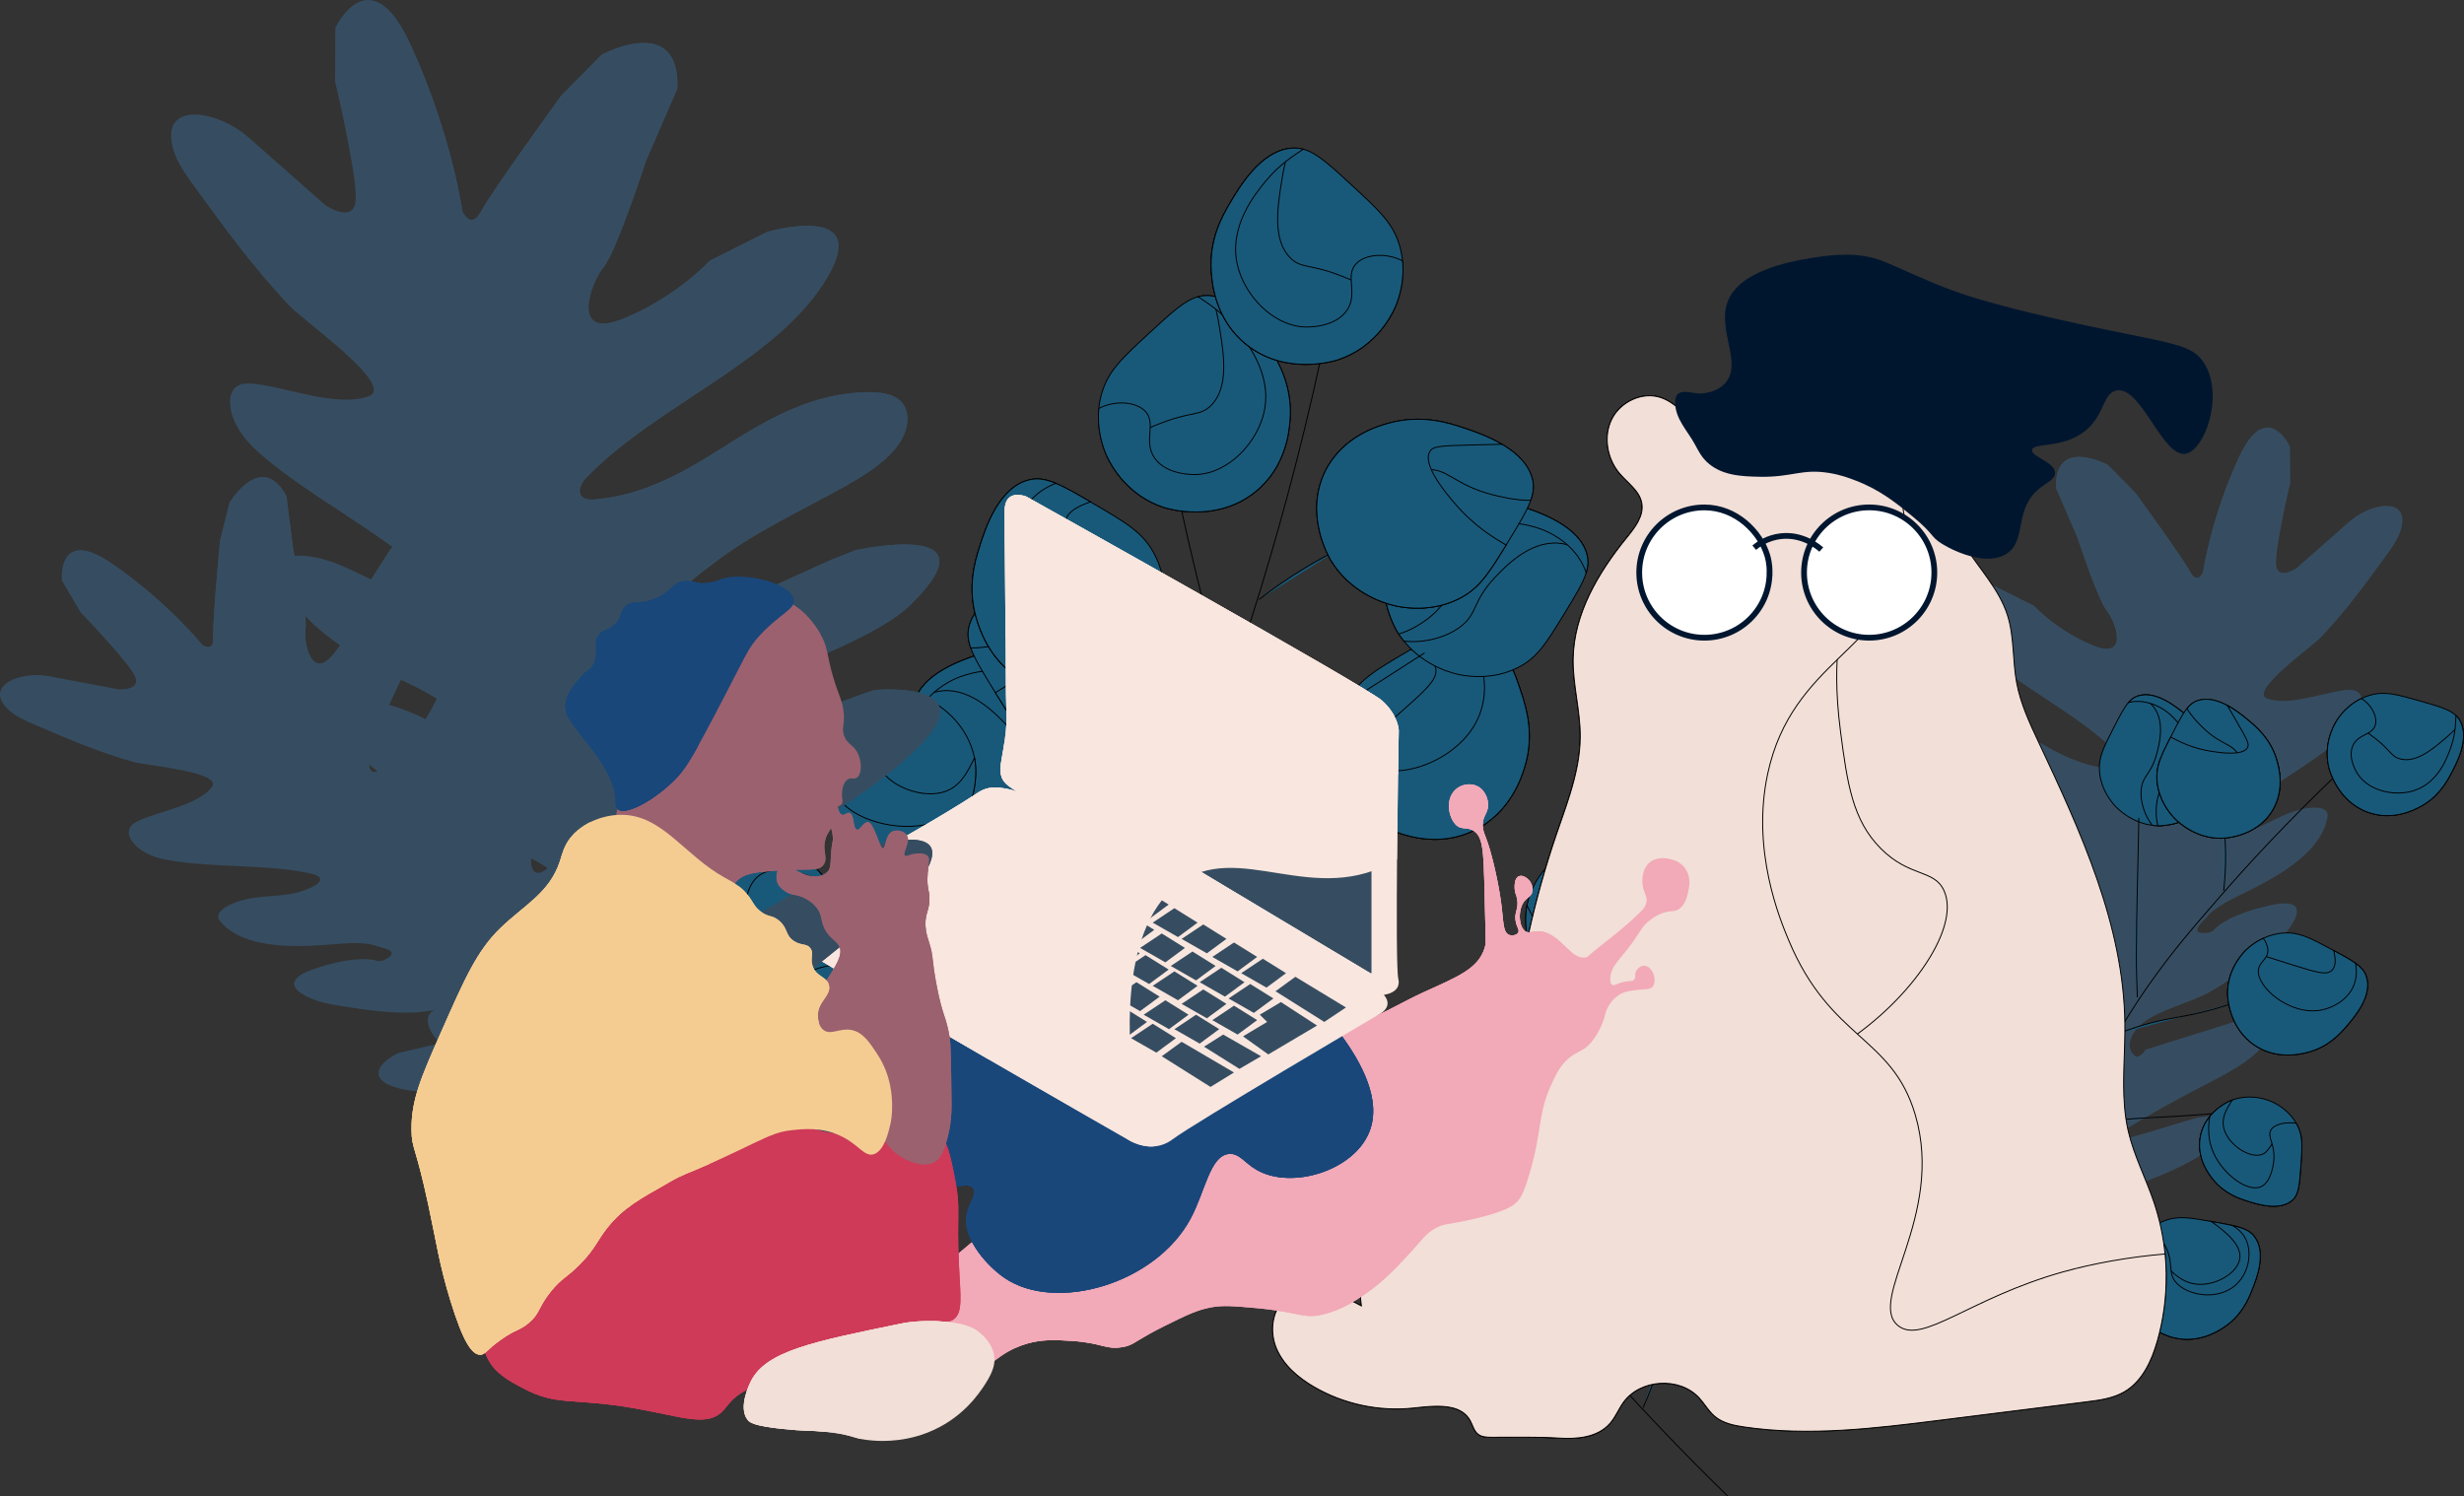<?xml version="1.0" encoding="UTF-8"?>
<svg xmlns="http://www.w3.org/2000/svg" viewBox="0 0 1285.79 780.86">
  <rect x="0" y="0" width="1285.79" height="780.86" fill="#333333" stroke="none"/>
  <defs>
    <style>.cls-1,.cls-2,.cls-3{fill:none;}.cls-1,.cls-4,.cls-5,.cls-6,.cls-7,.cls-8,.cls-3{stroke-miterlimit:10;}.cls-1,.cls-7{stroke:#00162f;stroke-width:3px;}.cls-2{isolation:isolate;}.cls-9,.cls-10{fill:#f4cc92;}.cls-11,.cls-12,.cls-5,.cls-6{fill:#f2dfd7;}.cls-13,.cls-14{fill:#f9e6de;}.cls-15{fill:#00162f;}.cls-16,.cls-17{fill:#f2a9b8;}.cls-18,.cls-19{fill:#ce3a58;}.cls-20,.cls-21{fill:#364d61;}.cls-22,.cls-23{fill:#19477a;}.cls-24,.cls-25{fill:#9c616f;}.cls-25,.cls-23,.cls-21,.cls-19,.cls-17,.cls-10,.cls-12,.cls-14,.cls-6,.cls-8{mix-blend-mode:multiply;}.cls-4,.cls-5,.cls-6,.cls-8,.cls-3{stroke:#000;stroke-width:.5px;}.cls-4,.cls-8{fill:#18597a;}.cls-7{fill:#fff;}</style>
  </defs>
  <g class="cls-2">
    <g id="Layer_2">
      <g id="Layer_2-2">
        <path class="cls-20" d="m1038.92,685.87c4.89,9.2,6.65,12.52,6.65,12.52l4.15-1.91.39-.18,1.5-.7s-14.02-42.12-4.2-48.78c29.67-20.12,75.11-26.08,104.38-46.17,12.09-8.29,16.84-21.18-4.57-17.37-6.32,1.12-44.34,14.36-47.68,12.19,15.56-9.97,31.83-19.35,48.71-28.07,12.82-6.62,26.53-13.3,34.09-23.31,6.7-8.89-.7-13.14-12.28-12.11l-50.51,15.85c-1.02,1.8-2.19,3.14-4.73,3.75-6.69-4.32-2.67-12.95,3.1-17.52,9.47-7.51,24.78-10.44,35.86-16.75,12.56-7.15,23.04-16.07,33.41-24.83,7.98-6.74,22.11-25.28-2.04-20.1-23.77,5.09-29.75,12.81-29.86,12.94-1.27,1.67-6.13,2.11-7.99,1.11-2.73-1.47,2.99-6.26,4.05-7.6,4.36-5.52,13.73-9.84,20.77-13.3,18.59-9.11,39.07-21.41,42.32-38.52.22-1.14.34-2.35-.33-3.37-1.31-1.99-4.97-2.37-8.06-2.09-11.57,1.04-20.06,7.33-30.03,11.24-7.05,2.77-24.87,5.73-13.57-4.53,17.73-16.08,41.4-27.55,59.33-43.07,6.19-5.36,10.88-12,10.83-18.83-.02-2.36-.92-5.01-3.8-5.98-1.8-.6-3.95-.38-5.95-.12-11.38,1.5-29.13,8.4-39.88,4.26-9.51-3.66,23.29-26.85,28.21-32.02,12.88-13.53,23.46-28.1,33.97-42.58,3.1-4.27,6.23-8.62,7.62-13.29,5.27-17.71-15.47-14.48-26.96-4.31l-27.29,24.07s-9.81,6.66-10.75-1.4c-.94-8.06,7.3-42.85,7.3-42.85l-.1-19.06s-6.24-13.36-15.18-9.13c-2.31,1.1-4.8,3.36-7.41,7.32-1.38,2.11-2.81,4.7-4.25,7.85-14.7,32.05-18.49,59.48-18.49,59.48,0,0-3.01,6.91-6.81-.25-3.8-7.16-28.53-41.14-28.53-41.14l-14.4-14.57s-28.03-15.05-26.99,12.05l11.15,25.73s10.57,32.47,15.26,38.16c4.68,5.68,11.93,26.07-7.09,18.32-19.02-7.75-30.91-20.71-30.91-20.71l-20.48-10.27s-37.51-10.89-21.41,16.27c17.82,30.08,60.69,45.16,86.07,71.52,2.25,2.33,3.77,6.39.01,7.55-1.01.31-2.14.25-3.21.16-18.92-1.59-33.93-11.17-48.07-20.09-14.14-8.91-30.11-17.98-49.24-18.18-3.76-.05-7.87.37-10.68,2.31-2.73,1.88-3.58,4.79-3.5,7.45.29,10.04,11.22,17.65,21.89,23.62,16.05,8.97,33.52,16.94,47.39,27.77,3.59,2.81,17.12,12.07,13.41,16.45-3.76,4.44-14.14.95-18.34-.96l-37.36-16.9-8.44-3.32s-51.11-11.39-19.79,19.33c11.37,11.15,37.29,19.77,52.66,27.93,3.9,2.07,7.83,4.16,11.11,6.75,11.59,9.12,13.51,21.44-6.72,13.02-34.3-14.28-44.17-17.15-44.17-17.15,0,0-38.54-3.41-16.38,19.46,16.84,17.37,40.4,28.8,60.92,43.59,4.4,3.17,21.56,27.27,4.82,20.46-14.91-6.06-44.22-26.68-44.22-26.68,0,0-40.56-13.51-19.64,13.31l40.67,32.56s12.61,17.48,12.63,17.51c6.98,9.66-12.7,2.88-15.95.78-4.51-2.92-33.53-28.29-31.22-11.02,1.68,12.59,17.15,40.15,17.15,40.15,0,0,20.8,21.89,21.2,28.92.39,7.03,1.58,28.13,6.46,37.33Z"></path>
        <path class="cls-21" d="m1038.92,685.87c4.89,9.2,6.65,12.52,6.65,12.52l4.15-1.91.39-.18c-1.56-3.44-4.73-7.9-7.51-14.38-1.05-2.45-7.99-19.15-3.75-36.07,2.44-9.77,7.72-16.02,11.94-21.01,7.16-8.47,10.29-8.1,23.5-19.19,17.53-14.71,23.09-24.67,24.73-27.75,4.69-8.87,7.03-13.3,5.34-18.94-4.13-13.8-25.37-13.7-31.8-27.27-1.43-3.02-2.58-7.67,15.63-44.88,8.72-17.82,10-18.84,10.29-24.13,1.1-20.15-15.86-35.3-11.18-39.19,4.78-3.98,21.06,13.03,36.32,10.4,16.91-2.91,25.94-28.77,21.4-50.33-2.8-13.28-8.44-14.01-16.13-35.82-5.38-15.24-11.95-33.88-3.76-39.7,8.85-6.29,24.86,9.54,39.21,4.96,3.8-1.21,15.71-6.5,15.6-70.31-.01-6.84-.04-13.06-.12-18.72-2.31,1.1-4.8,3.36-7.41,7.32-1.38,2.11-2.81,4.7-4.25,7.85-14.7,32.05-18.49,59.48-18.49,59.48,0,0-3.01,6.91-6.81-.25-3.8-7.16-28.53-41.14-28.53-41.14l-14.4-14.57s-28.03-15.05-26.99,12.05l11.15,25.73s10.57,32.47,15.26,38.16c4.68,5.68,11.93,26.07-7.09,18.32-19.02-7.75-30.91-20.71-30.91-20.71l-20.48-10.27s-37.51-10.89-21.41,16.27c17.82,30.08,60.69,45.16,86.07,71.52,2.25,2.33,3.77,6.39.01,7.55-1.01.31-2.14.25-3.21.16-18.92-1.59-33.93-11.17-48.07-20.09-14.14-8.91-30.11-17.98-49.24-18.18-3.76-.05-7.87.37-10.68,2.31-2.73,1.88-3.58,4.79-3.5,7.45.29,10.04,11.22,17.65,21.89,23.62,16.05,8.97,33.52,16.94,47.39,27.77,3.59,2.81,17.12,12.07,13.41,16.45-3.76,4.44-14.14.95-18.34-.96l-37.36-16.9-8.44-3.32s-51.11-11.39-19.79,19.33c11.37,11.15,37.29,19.77,52.66,27.93,3.9,2.07,7.83,4.16,11.11,6.75,11.59,9.12,13.51,21.44-6.72,13.02-34.3-14.28-44.17-17.15-44.17-17.15,0,0-38.54-3.41-16.38,19.46,16.84,17.37,40.4,28.8,60.92,43.59,4.4,3.17,21.56,27.27,4.82,20.46-14.91-6.06-44.22-26.68-44.22-26.68,0,0-40.56-13.51-19.64,13.31l40.67,32.56s12.61,17.48,12.63,17.51c6.98,9.66-12.7,2.88-15.95.78-4.51-2.92-33.53-28.29-31.22-11.02,1.68,12.59,17.15,40.15,17.15,40.15,0,0,20.8,21.89,21.2,28.92.39,7.03,1.58,28.13,6.46,37.33Z"></path>
        <path class="cls-4" d="m697.31,550.13c2.67,15-5.92,26.19-7.27,27.9-2.21,2.8-8.31,9.62-18.38,12.35-8.47,2.3-14.95.39-27.85-3.41-12.81-3.77-19.19-5.65-22.14-10.73-1.9-3.27-2.28-6.99-1.77-10.74.25-2.11.8-4.24,1.5-6.29,1.8-5.36,4.67-10.21,6.41-13.14,2.96-4.99,8.2-13.64,19.19-18.97.51-.25,1.24-.6,2.13-.99,5.08-2.26,15.83-6.01,27.47-1.55,10.18,3.87,15.5,11.88,18.19,17.92,1.83,4.05,2.44,7.21,2.52,7.65Z"></path>
        <path class="cls-8" d="m697.31,550.13c2.67,15-5.92,26.19-7.27,27.9-2.21,2.8-8.31,9.62-18.38,12.35-8.47,2.3-14.95.39-27.85-3.41-12.81-3.77-19.19-5.65-22.14-10.73-2.97-5.12-2.21-11.35-.27-17.03,4.59,1.35,10.44,2.95,18.14,2.87,28.08-.25,40.47-22.37,55.25-19.61,1.83,4.05,2.44,7.21,2.52,7.65Z"></path>
        <path class="cls-8" d="m697.31,550.13c2.67,15-5.92,26.19-7.27,27.9-2.21,2.8-8.31,9.62-18.38,12.35-8.47,2.3-14.95.39-27.85-3.41-12.81-3.77-19.19-5.65-22.14-10.73-1.9-3.27-2.28-6.99-1.77-10.74,3.29,3.3,7.59,7.77,13.57,8.02,10.32.41,23.01-11.98,24.2-24.45,1-10.58-6.65-16.91-8.54-22.97,5.08-2.26,15.83-6.01,27.47-1.55,10.18,3.87,15.5,11.88,18.19,17.92,1.83,4.05,2.44,7.21,2.52,7.65Z"></path>
        <path class="cls-4" d="m576.02,406.94c-.19.31-.39.63-.59.92-.87,1.34-1.78,2.58-2.73,3.73-11.12,13.81-26.74,17.09-29.36,17.6-4.76.92-17.05,2.57-29.54-3.49-10.53-5.09-15.23-12.77-24.58-28.04-5.91-9.64-9.93-16.21-11.65-21.7-.97-3.15-1.19-5.97-.57-8.8.04-.17.09-.36.14-.54,3.72-15,24.6-22.03,33.52-25.07,7.5-2.53,20.62-6.76,36.4-2.59,5,1.33,22.9,6.06,31.73,23.46,10.97,21.6-1.95,43.18-2.78,44.52Z"></path>
        <path class="cls-8" d="m576.02,406.94c-1.03,1.68-2.16,3.24-3.32,4.65-10.15,1.17-21.57-1.66-29.22-7.3-9.46-6.98-6.23-13.17-18.28-25.93-5.24-5.54-18.01-19.04-33.06-17.88-6.36.48-11.19,3.43-14.99,6.13,3.72-15,24.6-22.03,33.52-25.07,7.5-2.53,20.62-6.76,36.4-2.59,5,1.33,22.9,6.06,31.73,23.46,10.97,21.6-1.95,43.18-2.78,44.52Z"></path>
        <path class="cls-8" d="m576.02,406.94c-.19.31-.39.63-.59.92-6.37-1.8-13.57-6.12-18.71-10.96-16.69-15.7-8.75-34.01-23.75-43.11-13.16-7.99-30.99-1-32.85-.24-2.72,1.1-12.7,5.32-19.04,15.17-1.85,2.88-2.82,5.33-3.5,7.23-.97-3.15-1.19-5.97-.57-8.8.04-.17.09-.36.14-.54,3.72-15,24.6-22.03,33.52-25.07,7.5-2.53,20.62-6.76,36.4-2.59,5,1.33,22.9,6.06,31.73,23.46,10.97,21.6-1.95,43.18-2.78,44.52Z"></path>
        <path class="cls-4" d="m673.18,218.98c-.4,5.41-1.82,24.79-18.46,37.97-20.65,16.35-46.04,8.33-47.63,7.8-18.65-6.22-26.97-21.3-29.42-26.54-.32-.66-.53-1.16-.66-1.47-1.58-3.81-4.7-12.67-3.6-23.58.23-2.37.67-4.84,1.38-7.39,3.28-11.94,10.47-18.59,24.73-31.76,11.83-10.92,18.71-17.3,25.68-19.16,1.37-.38,2.74-.58,4.15-.59,1.12-.02,2.23.06,3.31.21,15.14,2.16,25.79,20.1,30.49,28,4.19,7.03,11.29,19.41,10.03,36.52Z"></path>
        <path class="cls-4" d="m794.08,362.17c2.49,7.81,6.63,21.46,1.6,37.95-1.61,5.22-7.33,23.9-26.42,33.23-23.72,11.55-46.6-1.77-48.02-2.62-15.64-9.46-20.8-24.54-22.4-31.09-.32-1.35-.5-2.32-.58-2.84-.46-2.76-1.1-7.95-.36-14.26.59-5.04,2.04-10.76,5.13-16.55,5.85-11.01,14.31-15.96,31.12-25.81.73-.43,1.44-.84,2.14-1.26,7.49-4.38,13.23-7.67,18.07-9.69,5.03-2.08,9.1-2.82,13.18-1.96,16.49,3.39,23.54,25.52,26.54,34.9Z"></path>
        <path class="cls-4" d="m891.6,473.23c2.53,13.55-12.46,26.43-18.82,31.9-5.29,4.55-14.61,12.35-29.02,14.23-4.57.59-20.9,2.72-34.14-8.43-5.6-4.71-8.93-10.34-10.88-15.77-3.77-10.51-2.35-20.24-2.19-21.16.07-.51.17-1.01.27-1.5,3.43-17.05,16.75-26,18.88-27.37,3.47-2.25,12.46-7.38,24.18-7.07.44,0,.86.02,1.3.05,3.32.2,6.26.82,9.14,1.86,6.11,2.21,11.93,6.37,20.72,12.64,12.84,9.16,19.26,13.74,20.56,20.62Z"></path>
        <path class="cls-4" d="m740.02,600.04c7.14,24.59-10.45,44.67-11.58,45.91-14.88,16.43-35.08,17.03-38.19,17.07-2.3.02-6.22-.07-10.92-.99-5.09-1.01-11.1-2.97-16.92-6.77-.71-.46-1.4-.95-2.09-1.45-9.9-7.3-13.27-16.19-19.99-33.87-2.97-7.82-5.26-13.9-6.61-18.93-.67-2.53-1.11-4.8-1.28-6.88-.24-3.05.13-5.74,1.22-8.32,6.48-15.39,29.91-18.88,39.85-20.36,8.26-1.24,22.68-3.19,38.22,4.15,4.93,2.32,22.54,10.63,28.29,30.44Z"></path>
        <path class="cls-4" d="m950.63,574.63c.16,5.39.73,24.7-14.43,39.36-18.82,18.21-44.85,12.81-46.49,12.44-21.55-4.86-31.28-22.06-32.74-24.72-.74-1.37-1.79-3.44-2.77-6.11-1.29-3.37-2.53-7.67-2.99-12.63-.35-3.57-.3-7.52.4-11.67,1.99-11.85,8.19-19.07,20.4-32.87.28-.32.59-.66.89-1,4.34-4.91,7.95-8.97,11.15-12.23,6.16-6.28,10.82-9.61,16.44-10.23,16.76-1.92,30.58,16.67,36.45,24.55,4.87,6.55,13.18,18.07,13.7,35.12Z"></path>
        <path class="cls-3" d="m615.25,260.4c12.27,56.96,25.65,103.41,36.31,137.05,9.65,30.45,17.08,53.68,29.79,83.09,6.18,14.3,24.54,55.34,62.05,111.95,52.94,79.87,113.67,144.94,158.08,188.2"></path>
        <path class="cls-4" d="m606.22,363.5c5.3,2.61,10.84,5.57,16.53,8.94,9.74,5.77,18.26,11.74,25.62,17.49"></path>
        <path class="cls-4" d="m561.92,417.75c5.75,3.68,14.43,9.23,24.98,15.99,27.16,17.41,33.68,21.69,44.96,28.79,18.08,11.38,27.54,17.28,39.33,24.09,5.92,3.41,10.88,6.18,14.35,8.09"></path>
        <path class="cls-4" d="m730.2,430.56c-1.31,5.83-3.56,15-7.13,26.07-5.48,17.01-9.37,23.92-14.1,39.66-1.9,6.32-4.44,15.74-6.5,27.57"></path>
        <path class="cls-4" d="m692.89,552.75c5.59,3.45,16.07,8.64,25.78,5.02.51-.19,1.03-.41,1.54-.65"></path>
        <path class="cls-4" d="m799.97,487.82c-3.05,6.14-7.84,15.63-13.94,27.19-7.67,14.52-11.1,20.34-17.29,32.15-6.07,11.58-7.62,15.84-16.65,33.66-2.93,5.79-5.37,10.51-6.97,13.59"></path>
        <path class="cls-4" d="m730.12,636.22c13.71,9.41,25,16.65,32.79,21.54,27.38,17.18,27.61,15.3,32.15,20.04,1.65,1.72,6.67,7.23,14.99,9.6,2.43.69,4.52.94,5.9,1.04"></path>
        <path class="cls-4" d="m894.55,624.96c-.66,4.46-1.92,11.38-4.42,19.6-4.43,14.57-7.74,16.65-13.57,32.35-2.08,5.59-.88,3.23-9.85,32.54-.93,3.04-3.06,9.93-6.6,18.75-1.09,2.72-2.05,4.95-2.71,6.47"></path>
        <path class="cls-8" d="m673.18,218.98c-.4,5.41-1.82,24.79-18.46,37.97-20.65,16.35-46.04,8.33-47.63,7.8-18.65-6.22-26.97-21.3-29.42-26.54,6.14-9.24,24.94-16.18,30.44-18.22,13.89-5.13,18.3-2.92,23.77-8.31,9.56-9.43,6.77-26.77,4.48-40.9-1.01-6.24-2.32-11.65-3.7-16.32,15.14,2.16,25.79,20.1,30.49,28,4.19,7.03,11.29,19.41,10.03,36.52Z"></path>
        <path class="cls-8" d="m673.18,218.98c-.4,5.41-1.82,24.79-18.46,37.97-20.65,16.35-46.04,8.33-47.63,7.8-18.65-6.22-26.97-21.3-29.42-26.54-.32-.66-.53-1.16-.66-1.47-1.58-3.81-4.7-12.67-3.6-23.58,8.25-4.35,19.39-3.69,24.26,1.51,6.02,6.42-1.35,15.69,4.94,24.5,6.38,8.96,20.56,8.53,21.79,8.48,16.9-.74,31.7-16.71,35.26-32.69,4.45-20-9.42-36.88-14.76-43.37-7.48-9.09-15.13-13.63-19.69-16.75,1.37-.38,2.74-.58,4.15-.59,1.12-.02,2.23.06,3.31.21,15.14,2.16,25.79,20.1,30.49,28,4.19,7.03,11.29,19.41,10.03,36.52Z"></path>
        <path class="cls-4" d="m610.6,369.81c-9.98,16.09-25.96,21.49-32.32,23.09-1.1.29-1.9.45-2.36.54-5.05.97-18.1,2.71-31.36-3.71-6.32-3.06-10.65-7-15.03-12.79-3.11-4.11-6.24-9.14-10.13-15.47-.3-.49-.6-.99-.91-1.49-5.84-9.52-9.94-16.22-11.94-21.83-1.38-3.86-1.76-7.19-1.03-10.57,1.51-6.91,6.45-12.25,12.33-16.38,1.2-.83,2.42-1.59,3.67-2.32,7.18-4.22,14.99-6.86,19.7-8.45,7.96-2.68,21.89-7.2,38.64-2.76,5.33,1.41,24.3,6.42,33.69,24.9,11.62,22.92-2.08,45.82-2.97,47.24Z"></path>
        <path class="cls-8" d="m610.6,369.81c-11.69,18.84-31.6,23.03-34.68,23.63-5.05.97-18.1,2.71-31.36-3.71-6.32-3.06-10.65-7-15.03-12.79,3.24-3.2,7-6,9.82-8.12,21.59-16.14,40.69-10.87,44.08-20.47,3.1-8.78-8.97-24.35-22-26.12-10.95-1.49-14.93,7.79-34.56,12.89-2.66.68-12.24,3.17-20.31,3.03-1.38-3.86-1.76-7.19-1.03-10.57,3.57-16.3,26.13-23.92,35.71-27.15,7.96-2.68,21.89-7.2,38.64-2.76,5.33,1.41,24.3,6.42,33.69,24.9,11.62,22.92-2.08,45.82-2.97,47.24Z"></path>
        <path class="cls-8" d="m610.6,369.81c-9.98,16.09-25.96,21.49-32.32,23.09-1.1.29-1.9.45-2.36.54-5.05.97-18.1,2.71-31.36-3.71-6.32-3.06-10.65-7-15.03-12.79-3.11-4.11-6.24-9.14-10.13-15.47,6.61-4.01,16.45-9.55,27.35-22.38,3.72-4.4,16.72-19.72,12.4-26.53-1.7-2.68-5.38-2.91-21.42-3.32-6.84-.17-12.11-.29-16.18-.37,7.18-4.22,14.99-6.86,19.7-8.45,7.96-2.68,21.89-7.2,38.64-2.76,5.33,1.41,24.3,6.42,33.69,24.9,11.62,22.92-2.08,45.82-2.97,47.24Z"></path>
        <path class="cls-8" d="m794.08,362.17c2.49,7.81,6.63,21.46,1.6,37.95-1.61,5.22-7.33,23.9-26.42,33.23-23.72,11.55-46.6-1.77-48.02-2.62-15.64-9.46-20.8-24.54-22.4-31.09,4.98-4.6,13.91-12.07,29.91-26.07,15.99-14,21.43-19.09,20.48-24.64-.89-5.15-6.8-7.84-12.94-10,15.26-8.92,23.23-13.31,31.25-11.64,16.49,3.39,23.54,25.52,26.54,34.9Z"></path>
        <path class="cls-8" d="m794.08,362.17c2.49,7.81,6.63,21.46,1.6,37.95-1.61,5.22-7.33,23.9-26.42,33.23-23.72,11.55-46.6-1.77-48.02-2.62-15.64-9.46-20.8-24.54-22.4-31.09-.32-1.35-.5-2.32-.58-2.84-.46-2.76-1.1-7.95-.36-14.26,3.53-.34,7.11.16,9.9,1.68,6.73,3.69,4.61,11.07,10.09,15.22,11.07,8.39,45.08-2.53,54.23-26.55,3.63-9.54,3.95-22.73-2.86-32.47-4.02-5.76-9.68-9.08-14.92-11.19,5.03-2.08,9.1-2.82,13.18-1.96,16.49,3.39,23.54,25.52,26.54,34.9Z"></path>
        <path class="cls-8" d="m740.02,600.04c7.14,24.59-10.45,44.67-11.58,45.91-14.88,16.43-35.08,17.03-38.19,17.07-4.82.06-16.66-.46-27.84-7.76,3.54-5.07,9.69-12.16,18.23-21.99,16.49-18.98,20.87-21.95,20.74-28.3-.24-11.67-15.43-24.58-30.98-25.85-15.66-1.28-28.64,9.47-37.97,15.01-.24-3.05.13-5.74,1.22-8.32,6.48-15.39,29.91-18.88,39.85-20.36,8.26-1.24,22.68-3.19,38.22,4.15,4.93,2.32,22.54,10.63,28.29,30.44Z"></path>
        <path class="cls-8" d="m740.02,600.04c7.14,24.59-10.45,44.67-11.58,45.91-14.88,16.43-35.08,17.03-38.19,17.07-2.3.02-6.22-.07-10.92-.99,2.02-9.91,19.49-13.02,30.45-28.71,8.81-12.6,13.96-34.11,3.47-47.56-8.29-10.63-25.08-14.6-37.31-10.76-8.32,2.61-8.84,7.03-29.83,19.75-5.32,3.23-9.21,5.31-12.39,6.27-.67-2.53-1.11-4.8-1.28-6.88-.24-3.05.13-5.74,1.22-8.32,6.48-15.39,29.91-18.88,39.85-20.36,8.26-1.24,22.68-3.19,38.22,4.15,4.93,2.32,22.54,10.63,28.29,30.44Z"></path>
        <path class="cls-8" d="m891.6,473.23c2.53,13.55-12.46,26.43-18.82,31.9-5.29,4.55-14.61,12.35-29.02,14.23-4.57.59-20.9,2.72-34.14-8.43-16.46-13.83-13.3-35.55-13.07-36.93.07-.51.17-1.01.27-1.5,2.98,5.91,6.35,13.63,13.87,16.99,12.56,5.59,32.72-2.8,36.1-13.54,2.35-7.5-5.09-11.05-3.66-21.49.71-5.18,3.35-10.34,7.2-14.47,6.11,2.21,11.93,6.37,20.72,12.64,12.84,9.16,19.26,13.74,20.56,20.62Z"></path>
        <path class="cls-8" d="m891.6,473.23c2.53,13.55-12.46,26.43-18.82,31.9-5.29,4.55-14.61,12.35-29.02,14.23-4.57.59-20.9,2.72-34.14-8.43-5.6-4.71-8.93-10.34-10.88-15.77,6.58,5.56,15.31,11.29,27.04,12.74,18.94,2.35,41.33-6.92,43.17-18.32,1.49-9.18-10.51-18.55-12.01-19.72-11.03-8.63-19.98-5.51-23.07-11.49-2.53-4.88.28-13.15,6.01-20.31.44,0,.86.02,1.3.05,3.32.2,6.26.82,9.14,1.86,6.11,2.21,11.93,6.37,20.72,12.64,12.84,9.16,19.26,13.74,20.56,20.62Z"></path>
        <path class="cls-8" d="m950.63,574.63c.16,5.39.73,24.7-14.43,39.36-18.82,18.21-44.85,12.81-46.49,12.44-21.55-4.86-31.28-22.06-32.74-24.72-.74-1.37-1.79-3.44-2.77-6.11,11.94-9.29,40.61-2.06,54.8-20.2,9.75-12.49,9.98-33.52.76-41.09-8.61-7.07-24.4-1.6-37.75,4.12.28-.32.59-.66.89-1,12.72-14.33,19.06-21.51,27.59-22.46,16.76-1.92,30.58,16.67,36.45,24.55,4.87,6.55,13.18,18.07,13.7,35.12Z"></path>
        <path class="cls-8" d="m950.63,574.63c.16,5.39.73,24.7-14.43,39.36-18.82,18.21-44.85,12.81-46.49,12.44-21.55-4.86-31.28-22.06-32.74-24.72-.74-1.37-1.79-3.44-2.77-6.11-1.29-3.37-2.53-7.67-2.99-12.63,5.84-2.62,12.28-2.48,16.33-2.39,16.8.37,20.53,9.32,30.78,8.21,14.19-1.52,32.53-21.37,27.71-41.89-3.27-13.88-16.32-24.66-28.8-25.01-4.8-.13-9.21,1.28-13.17,3.3,6.16-6.28,10.82-9.61,16.44-10.23,16.76-1.92,30.58,16.67,36.45,24.55,4.87,6.55,13.18,18.07,13.7,35.12Z"></path>
        <path class="cls-4" d="m1088.88,545.53c-7.33,6.5-16.36,5.54-17.75,5.37-2.28-.28-8.07-1.33-12.94-5.94-4.1-3.88-5.23-8.08-7.47-16.42-2.23-8.29-3.34-12.42-1.54-15.75,1.16-2.14,3.07-3.59,5.3-4.57,1.24-.57,2.6-.98,3.95-1.29,3.54-.81,7.17-.86,9.36-.89,3.73-.05,10.23-.07,16.84,4.17.31.2.74.48,1.26.83,2.95,2.03,8.6,6.67,10.06,14.55,1.29,6.88-1.32,12.49-3.73,15.99-1.61,2.36-3.14,3.76-3.35,3.95Z"></path>
        <path class="cls-8" d="m1088.88,545.53c-7.33,6.5-16.36,5.54-17.75,5.37-2.28-.28-8.07-1.33-12.94-5.94-4.1-3.88-5.23-8.08-7.47-16.42-2.23-8.29-3.34-12.42-1.54-15.75,1.81-3.35,5.48-5.02,9.25-5.86.8,2.97,1.88,6.72,4.51,10.91,9.55,15.32,25.84,14.71,29.29,23.74-1.61,2.36-3.14,3.76-3.35,3.95Z"></path>
        <path class="cls-8" d="m1088.88,545.53c-7.33,6.5-16.36,5.54-17.75,5.37-2.28-.28-8.07-1.33-12.94-5.94-4.1-3.88-5.23-8.08-7.47-16.42-2.23-8.29-3.34-12.42-1.54-15.75,1.16-2.14,3.07-3.59,5.3-4.57-.71,2.91-1.72,6.77.15,10.13,3.24,5.8,14.29,8.61,21.53,5.08,6.14-3,7.05-9.32,9.74-12.39,2.95,2.03,8.6,6.67,10.06,14.55,1.29,6.88-1.32,12.49-3.73,15.99-1.61,2.36-3.14,3.76-3.35,3.95Z"></path>
        <path class="cls-4" d="m1126.78,430.96c-.24,0-.47,0-.71-.01-1.03-.03-2.01-.11-2.96-.25-11.31-1.47-18.34-8.94-19.5-10.21-2.1-2.3-7.13-8.49-7.99-17.38-.74-7.48,1.9-12.64,7.14-22.89,3.31-6.47,5.56-10.89,8-13.67,1.4-1.59,2.88-2.65,4.64-3.26.11-.04.22-.07.34-.11,9.47-2.99,20.34,6.11,25,9.98,3.9,3.27,10.63,9.05,13.63,19.1.95,3.19,4.35,14.6-2.23,25.28-8.17,13.26-24.34,13.41-25.36,13.41Z"></path>
        <path class="cls-8" d="m1126.78,430.96c-1.27,0-2.5-.1-3.67-.26-4.04-5.18-6.32-12.39-5.8-18.48.66-7.53,5.14-7.83,8.1-18.72,1.28-4.73,4.41-16.27-1.27-24.14-2.4-3.33-5.64-4.99-8.39-6.17,9.47-2.99,20.34,6.11,25,9.98,3.9,3.27,10.63,9.05,13.63,19.1.95,3.19,4.35,14.6-2.23,25.28-8.17,13.26-24.34,13.41-25.36,13.41Z"></path>
        <path class="cls-8" d="m1126.78,430.96c-.24,0-.47,0-.71-.01-1.15-4.1-1.19-9.5-.26-13.94,3.02-14.42,15.73-16.21,15.69-27.49-.03-9.9-9.85-17.34-10.88-18.11-1.51-1.12-7.18-5.18-14.71-5.36-2.2-.05-3.87.24-5.14.5,1.4-1.59,2.88-2.65,4.64-3.26.11-.04.22-.07.34-.11,9.47-2.99,20.34,6.11,25,9.98,3.9,3.27,10.63,9.05,13.63,19.1.95,3.19,4.35,14.6-2.23,25.28-8.17,13.26-24.34,13.41-25.36,13.41Z"></path>
        <path class="cls-4" d="m1262.49,421.23c-3.1,1.6-14.21,7.32-27.02,2.6-15.89-5.85-20.01-22.47-20.26-23.52-2.84-12.32,2.64-21.94,4.7-25.04.26-.4.46-.68.59-.86,1.56-2.15,5.37-6.83,11.73-9.88,1.38-.67,2.88-1.25,4.52-1.72,7.65-2.2,13.71-.49,25.72,2.92,9.96,2.83,15.77,4.47,19.12,7.67.67.62,1.24,1.31,1.72,2.08.38.61.71,1.24,1,1.89,3.9,9.03-2.38,20.89-5.14,26.12-2.46,4.66-6.86,12.7-16.67,17.75Z"></path>
        <path class="cls-4" d="m1224.47,535.59c-3.45,3.99-9.55,10.83-20.29,13.6-3.4.87-15.57,4-27.09-3.35-14.29-9.14-14.66-26.16-14.67-27.22-.05-11.75,6.49-19.64,9.55-22.72.64-.63,1.11-1.05,1.36-1.27,1.36-1.18,4-3.27,7.71-4.98,2.96-1.36,6.59-2.49,10.8-2.74,8-.48,13.56,2.5,24.59,8.42.48.25.95.51,1.41.75,4.92,2.64,8.65,4.69,11.37,6.67,2.83,2.06,4.6,4.05,5.49,6.57,3.67,10.18-6.11,21.48-10.25,26.27Z"></path>
        <path class="cls-4" d="m1196.24,626.34c-6.59,5.93-18.68,2.03-23.81.37-4.27-1.38-11.68-3.87-17.54-11.15-1.86-2.31-8.5-10.56-6.82-21.56.71-4.65,2.68-8.37,5.01-11.26,4.5-5.59,10.32-8.08,10.87-8.3.3-.13.61-.25.91-.35,10.51-3.84,19.89.47,21.35,1.18,2.4,1.15,8.23,4.36,11.99,10.9.14.24.28.48.41.73,1,1.89,1.65,3.71,2.04,5.64.83,4.09.5,8.68.01,15.61-.72,10.12-1.08,15.17-4.42,18.19Z"></path>
        <path class="cls-4" d="m1075.82,585.7c-11.1,12.16-28.02,9.25-29.08,9.05-14.01-2.65-21.11-13.54-22.17-15.23-.78-1.26-2.04-3.44-3.12-6.32-1.15-3.13-2.1-7.09-1.96-11.55.02-.54.05-1.09.1-1.63.69-7.88,4.43-12.71,11.88-22.33,3.29-4.25,5.86-7.55,8.17-9.98,1.16-1.22,2.26-2.22,3.35-3.01,1.59-1.16,3.2-1.86,4.97-2.12,10.62-1.61,20.39,10.08,24.54,15.04,3.45,4.12,9.36,11.38,10.54,22.36.38,3.49,1.73,15.93-7.21,25.73Z"></path>
        <path class="cls-4" d="m1160.4,692.74c-2.91,1.9-13.31,8.68-26.44,5.28-16.3-4.22-22.07-20.32-22.41-21.34-4.56-13.45,1.61-24.56,2.58-26.25.5-.87,1.29-2.14,2.42-3.57,1.42-1.84,3.36-3.96,5.93-5.88,1.84-1.39,4.02-2.68,6.54-3.7,7.17-2.88,13.21-1.9,24.88.17.27.05.56.1.84.15,4.15.74,7.59,1.35,10.45,2.02,5.51,1.27,8.9,2.72,11.13,5.59,6.67,8.55,1.11,22.37-1.24,28.23-1.96,4.87-5.5,13.29-14.68,19.29Z"></path>
        <path class="cls-3" d="m1220.34,403.33c-27.14,25.83-48.14,48.76-63.02,65.89-13.47,15.5-23.72,27.37-35.6,44.21-5.78,8.19-22.14,32.02-40.61,71.59-26.07,55.83-41.4,110.98-50.25,149.85"></path>
        <path class="cls-4" d="m1160.74,432.96c.35,3.78.58,7.82.64,12.07.1,7.28-.32,13.96-1.01,19.92"></path>
        <path class="cls-4" d="m1116.12,426.85c-.09,4.39-.22,11.01-.4,19.07-.45,20.74-.6,25.75-.72,34.32-.18,13.73-.25,20.91-.03,29.66.11,4.39.26,8.04.37,10.59"></path>
        <path class="cls-4" d="m1165.52,523.47c-3.64,1.24-9.43,3.08-16.7,4.83-11.17,2.7-16.27,2.88-26.49,5.56-4.1,1.08-10.12,2.84-17.31,5.68"></path>
        <path class="cls-4" d="m1085.96,543.98c-.02,4.23.65,11.71,5.89,15.83.28.22.57.43.88.63"></path>
        <path class="cls-4" d="m1157.51,580.96c-4.4.38-11.21.94-19.59,1.47-10.54.66-14.88.73-23.44,1.3-8.39.55-11.25,1.13-24.05,2.15-4.16.33-7.57.58-9.8.73"></path>
        <path class="cls-4" d="m1052.65,592.4c-.56,10.68-.75,19.3-.82,25.22-.24,20.78.86,20.28-.21,24.36-.39,1.48-1.73,6.08-.24,11.44.43,1.56,1,2.79,1.41,3.59"></path>
        <path class="cls-4" d="m1113.97,678.85c-2.67,1.13-6.89,2.76-12.24,4.15-9.48,2.45-11.73,1.34-22.3,3.4-3.76.74-2.06.6-21.16,5.51-1.98.51-6.47,1.65-12.5,2.67-1.86.31-3.4.54-4.46.68"></path>
        <path class="cls-8" d="m1262.49,421.23c-3.1,1.6-14.21,7.32-27.02,2.6-15.89-5.85-20.01-22.47-20.26-23.52-2.84-12.32,2.64-21.94,4.7-25.04,7.13.27,17.24,8.26,20.2,10.59,7.47,5.9,7.74,9.06,12.53,10.25,8.38,2.08,16.96-5.26,23.94-11.26,3.08-2.65,5.61-5.18,7.71-7.5,3.9,9.03-2.38,20.89-5.14,26.12-2.46,4.66-6.86,12.7-16.67,17.75Z"></path>
        <path class="cls-8" d="m1262.49,421.23c-3.1,1.6-14.21,7.32-27.02,2.6-15.89-5.85-20.01-22.47-20.26-23.52-2.84-12.32,2.64-21.94,4.7-25.04.26-.4.46-.68.59-.86,1.56-2.15,5.37-6.83,11.73-9.88,5.16,3.07,8.53,9.4,7.3,13.82-1.5,5.45-9.06,4.52-11.79,10.92-2.77,6.51,2.22,14.14,2.65,14.8,6.07,9.03,19.8,11.79,29.76,8.38,12.47-4.27,17.07-17.54,18.85-22.65,2.48-7.15,2.4-12.87,2.58-16.42.67.62,1.24,1.31,1.72,2.08.38.61.71,1.24,1,1.89,3.9,9.03-2.38,20.89-5.14,26.12-2.46,4.66-6.86,12.7-16.67,17.75Z"></path>
        <path class="cls-4" d="m1158.74,437.48c-12.18-.08-20.5-7.04-23.51-9.99-.53-.51-.89-.89-1.09-1.11-2.23-2.44-7.56-9.02-8.48-18.45-.44-4.49.27-8.19,1.97-12.54,1.21-3.08,2.92-6.49,5.09-10.75.17-.33.34-.66.52-1,3.27-6.4,5.57-10.89,7.97-13.87,1.66-2.05,3.36-3.38,5.46-4.11,4.3-1.49,8.89-.57,13.13,1.27.85.38,1.68.79,2.51,1.24,4.72,2.53,8.79,5.93,11.24,7.98,4.14,3.47,11.29,9.6,14.47,20.27,1.01,3.4,4.63,15.49-2.36,26.84-8.68,14.06-25.84,14.22-26.92,14.21Z"></path>
        <path class="cls-8" d="m1158.74,437.48c-14.26-.1-23.24-9.61-24.6-11.1-2.23-2.44-7.56-9.02-8.48-18.45-.44-4.49.27-8.19,1.97-12.54,2.85.71,5.64,1.83,7.75,2.66,16.1,6.43,19.61,18.68,26.02,17.32,5.86-1.24,10.35-13.08,6.95-20.83-2.85-6.51-9.28-5.58-18.66-14.64-1.27-1.23-5.85-5.65-8.48-10.13,1.66-2.05,3.36-3.38,5.46-4.11,10.14-3.51,21.89,6.32,26.87,10.49,4.14,3.47,11.29,9.6,14.47,20.27,1.01,3.4,4.63,15.49-2.36,26.84-8.68,14.06-25.84,14.22-26.92,14.21Z"></path>
        <path class="cls-8" d="m1158.74,437.48c-12.18-.08-20.5-7.04-23.51-9.99-.53-.51-.89-.89-1.09-1.11-2.23-2.44-7.56-9.02-8.48-18.45-.44-4.49.27-8.19,1.97-12.54,1.21-3.08,2.92-6.49,5.09-10.75,4.42,2.28,10.76,5.82,21.45,7.5,3.66.57,16.43,2.56,18.71-2.1.9-1.83-.21-3.93-5.36-12.87-2.2-3.81-3.9-6.74-5.23-9,4.72,2.53,8.79,5.93,11.24,7.98,4.14,3.47,11.29,9.6,14.47,20.27,1.01,3.4,4.63,15.49-2.36,26.84-8.68,14.06-25.84,14.22-26.92,14.21Z"></path>
        <path class="cls-8" d="m1224.47,535.59c-3.45,3.99-9.55,10.83-20.29,13.6-3.4.87-15.57,4-27.09-3.35-14.29-9.14-14.66-26.16-14.67-27.22-.05-11.75,6.49-19.64,9.55-22.72,4.19,1.19,11.29,3.58,24.34,7.67,13.04,4.08,17.66,5.36,20.39,2.97,2.53-2.22,2.02-6.36,1.15-10.46,10.01,5.38,15.09,8.28,16.87,13.24,3.67,10.18-6.11,21.48-10.25,26.27Z"></path>
        <path class="cls-8" d="m1224.47,535.59c-3.45,3.99-9.55,10.83-20.29,13.6-3.4.87-15.57,4-27.09-3.35-14.29-9.14-14.66-26.16-14.67-27.22-.05-11.75,6.49-19.64,9.55-22.72.64-.63,1.11-1.05,1.36-1.27,1.36-1.18,4-3.27,7.71-4.98,1.37,1.82,2.3,3.95,2.4,6,.24,4.93-4.53,6.24-4.96,10.64-.89,8.89,16.51,23.89,32.76,20.85,6.45-1.21,13.8-5.46,16.86-12.46,1.81-4.14,1.74-8.36,1.13-11.94,2.83,2.06,4.6,4.05,5.49,6.57,3.67,10.18-6.11,21.48-10.25,26.27Z"></path>
        <path class="cls-8" d="m1075.82,585.7c-11.1,12.16-28.02,9.25-29.08,9.05-14.01-2.65-21.11-13.54-22.17-15.23-1.65-2.62-5.33-9.3-5.08-17.88,3.97.25,9.92,1.24,18.18,2.63,15.94,2.68,19.05,4.09,22.48,1.89,6.32-4.04,8.31-16.71,3.8-25.67-4.55-9.02-14.8-12.54-20.97-15.8,1.59-1.16,3.2-1.86,4.97-2.12,10.62-1.61,20.39,10.08,24.54,15.04,3.45,4.12,9.36,11.38,10.54,22.36.38,3.49,1.73,15.93-7.21,25.73Z"></path>
        <path class="cls-8" d="m1075.82,585.7c-11.1,12.16-28.02,9.25-29.08,9.05-14.01-2.65-21.11-13.54-22.17-15.23-.78-1.26-2.04-3.44-3.12-6.32,6.12-2.22,13.68,6.33,25.97,7.08,9.87.61,23.4-3.78,27.26-14.05,3.05-8.11-.4-18.66-6.61-24.08-4.22-3.69-6.82-2.49-20.84-9.74-3.56-1.84-6-3.27-7.59-4.7,1.16-1.22,2.26-2.22,3.35-3.01,1.59-1.16,3.2-1.86,4.97-2.12,10.62-1.61,20.39,10.08,24.54,15.04,3.45,4.12,9.36,11.38,10.54,22.36.38,3.49,1.73,15.93-7.21,25.73Z"></path>
        <path class="cls-8" d="m1196.24,626.34c-6.59,5.93-18.68,2.03-23.81.37-4.27-1.38-11.68-3.87-17.54-11.15-1.86-2.31-8.5-10.56-6.82-21.56,2.07-13.67,15.05-19.22,15.88-19.55.3-.13.61-.25.91-.35-2.24,3.62-5.35,8.06-4.67,13.3,1.14,8.77,12.51,17.01,19.54,15.27,4.9-1.23,4.36-6.5,10.56-9.22,3.08-1.34,6.79-1.63,10.35-.9.83,4.09.5,8.68.01,15.61-.72,10.12-1.08,15.17-4.42,18.19Z"></path>
        <path class="cls-8" d="m1196.24,626.34c-6.59,5.93-18.68,2.03-23.81.37-4.27-1.38-11.68-3.87-17.54-11.15-1.86-2.31-8.5-10.56-6.82-21.56.71-4.65,2.68-8.37,5.01-11.26-.84,5.47-1.06,12.18,2.08,19.11,5.06,11.18,17.66,20.36,24.53,17.55,5.54-2.26,6.65-11.99,6.8-13.2,1.04-8.95-3.68-12.81-1.43-16.51,1.83-3.02,7.31-4.26,13.16-3.51.14.24.28.48.41.73,1,1.89,1.65,3.71,2.04,5.64.83,4.09.5,8.68.01,15.61-.72,10.12-1.08,15.17-4.42,18.19Z"></path>
        <path class="cls-8" d="m1160.4,692.74c-2.91,1.9-13.31,8.68-26.44,5.28-16.3-4.22-22.07-20.32-22.41-21.34-4.56-13.45,1.61-24.56,2.58-26.25.5-.87,1.29-2.14,2.42-3.57,9.1,3.44,14.75,21.59,29.46,23.29,10.12,1.16,21.74-5.77,22.8-13.37,1-7.09-7.31-13.92-14.92-19.33.27.05.56.1.84.15,12.13,2.17,18.19,3.24,21.58,7.6,6.67,8.55,1.11,22.37-1.24,28.23-1.96,4.87-5.5,13.29-14.68,19.29Z"></path>
        <path class="cls-8" d="m1160.4,692.74c-2.91,1.9-13.31,8.68-26.44,5.28-16.3-4.22-22.07-20.32-22.41-21.34-4.56-13.45,1.61-24.56,2.58-26.25.5-.87,1.29-2.14,2.42-3.57,1.42-1.84,3.36-3.96,5.93-5.88,3.4,2.33,5.48,5.91,6.79,8.16,5.43,9.34,1.77,14.39,5.81,19.64,5.59,7.27,22.63,10.68,32.28,1.16,6.52-6.45,8.06-17.23,4.06-24.19-1.54-2.68-3.79-4.62-6.23-6.12,5.51,1.27,8.9,2.72,11.13,5.59,6.67,8.55,1.11,22.37-1.24,28.23-1.96,4.87-5.5,13.29-14.68,19.29Z"></path>
        <path class="cls-4" d="m608.04,473.14c-2.67,15,5.92,26.19,7.27,27.9,2.21,2.8,8.31,9.62,18.38,12.35,8.47,2.3,14.95.39,27.85-3.42,12.81-3.77,19.19-5.65,22.14-10.73,1.9-3.27,2.27-6.99,1.77-10.74-.25-2.11-.8-4.24-1.5-6.29-1.8-5.36-4.68-10.21-6.42-13.14-2.96-4.99-8.21-13.64-19.19-18.97-.51-.25-1.24-.6-2.13-.99-5.08-2.26-15.83-6-27.47-1.55-10.18,3.87-15.5,11.88-18.19,17.92-1.83,4.05-2.44,7.21-2.52,7.65Z"></path>
        <path class="cls-8" d="m608.04,473.14c-2.67,15,5.92,26.19,7.27,27.9,2.21,2.8,8.31,9.62,18.38,12.35,8.47,2.3,14.95.39,27.85-3.42,12.81-3.77,19.19-5.65,22.14-10.73,2.97-5.12,2.21-11.35.27-17.03-4.59,1.35-10.44,2.95-18.14,2.87-28.08-.24-40.48-22.36-55.25-19.6-1.83,4.05-2.44,7.21-2.52,7.65Z"></path>
        <path class="cls-8" d="m608.04,473.14c-2.67,15,5.92,26.19,7.27,27.9,2.21,2.8,8.31,9.62,18.38,12.35,8.47,2.3,14.95.39,27.85-3.42,12.81-3.77,19.19-5.65,22.14-10.73,1.9-3.27,2.27-6.99,1.77-10.74-3.29,3.3-7.59,7.77-13.57,8.02-10.32.41-23.01-11.97-24.2-24.44-1.01-10.58,6.64-16.91,8.54-22.97-5.08-2.26-15.83-6-27.47-1.55-10.18,3.87-15.5,11.88-18.19,17.92-1.83,4.05-2.44,7.21-2.52,7.65Z"></path>
        <path class="cls-4" d="m729.3,329.93c.19.31.39.63.59.92.87,1.34,1.78,2.58,2.73,3.73,11.12,13.81,26.74,17.08,29.36,17.59,4.76.92,17.05,2.57,29.54-3.5,10.53-5.09,15.22-12.78,24.57-28.04,5.91-9.64,9.93-16.21,11.64-21.7.97-3.15,1.18-5.97.57-8.8-.04-.17-.09-.36-.14-.54-3.72-15-24.61-22.03-33.52-25.07-7.5-2.52-20.62-6.76-36.4-2.59-5,1.33-22.89,6.07-31.73,23.47-10.96,21.6,1.96,43.18,2.79,44.52Z"></path>
        <path class="cls-8" d="m729.3,329.93c1.03,1.68,2.16,3.24,3.32,4.65,10.15,1.17,21.57-1.66,29.22-7.3,9.46-6.98,6.22-13.17,18.27-25.93,5.24-5.54,18.01-19.04,33.06-17.89,6.36.48,11.19,3.43,14.99,6.13-3.72-15-24.61-22.03-33.52-25.07-7.5-2.52-20.62-6.76-36.4-2.59-5,1.33-22.89,6.07-31.73,23.47-10.96,21.6,1.96,43.18,2.79,44.52Z"></path>
        <path class="cls-8" d="m729.3,329.93c.19.31.39.63.59.92,6.37-1.8,13.57-6.12,18.71-10.96,16.68-15.7,8.75-34.01,23.74-43.11,13.16-8,30.99-1,32.85-.25,2.72,1.1,12.7,5.32,19.04,15.16,1.85,2.88,2.82,5.32,3.5,7.23.97-3.15,1.18-5.97.57-8.8-.04-.17-.09-.36-.14-.54-3.72-15-24.61-22.03-33.52-25.07-7.5-2.52-20.62-6.76-36.4-2.59-5,1.33-22.89,6.07-31.73,23.47-10.96,21.6,1.96,43.18,2.79,44.52Z"></path>
        <path class="cls-4" d="m632.12,141.98c.4,5.41,1.82,24.79,18.47,37.97,20.65,16.34,46.05,8.32,47.64,7.79,18.65-6.22,26.97-21.3,29.41-26.54.32-.66.53-1.16.66-1.47,1.58-3.81,4.7-12.67,3.59-23.58-.23-2.37-.68-4.84-1.38-7.39-3.29-11.94-10.47-18.59-24.74-31.76-11.83-10.92-18.72-17.3-25.68-19.15-1.37-.38-2.74-.58-4.15-.59-1.12-.01-2.23.07-3.31.21-15.14,2.16-25.79,20.1-30.49,28-4.18,7.04-11.29,19.41-10.03,36.52Z"></path>
        <path class="cls-4" d="m511.24,285.19c-2.49,7.81-6.63,21.46-1.59,37.95,1.61,5.22,7.33,23.9,26.43,33.22,23.72,11.55,46.6-1.78,48.02-2.63,15.64-9.46,20.8-24.54,22.39-31.1.32-1.35.49-2.32.58-2.84.46-2.76,1.1-7.95.35-14.26-.59-5.04-2.04-10.76-5.13-16.55-5.85-11.01-14.32-15.96-31.12-25.8-.73-.43-1.44-.84-2.14-1.26-7.49-4.38-13.23-7.67-18.07-9.68-5.03-2.08-9.1-2.81-13.18-1.96-16.49,3.4-23.54,25.52-26.54,34.9Z"></path>
        <path class="cls-4" d="m413.74,396.27c-2.53,13.55,12.46,26.43,18.82,31.89,5.29,4.55,14.61,12.35,29.03,14.22,4.57.59,20.9,2.71,34.14-8.44,5.6-4.71,8.93-10.34,10.87-15.77,3.77-10.51,2.34-20.24,2.19-21.16-.07-.51-.17-1.01-.27-1.5-3.43-17.05-16.75-26-18.89-27.37-3.47-2.25-12.46-7.38-24.18-7.07-.44,0-.86.02-1.3.05-3.32.2-6.26.82-9.14,1.87-6.11,2.21-11.93,6.38-20.72,12.64-12.84,9.16-19.25,13.74-20.55,20.62Z"></path>
        <path class="cls-4" d="m565.33,523.06c-7.14,24.59,10.45,44.67,11.58,45.91,14.88,16.43,35.08,17.02,38.19,17.06,2.3.02,6.22-.08,10.92-.99,5.09-1.02,11.1-2.97,16.92-6.78.71-.46,1.4-.95,2.09-1.45,9.9-7.3,13.27-16.19,19.99-33.87,2.97-7.82,5.26-13.9,6.61-18.93.67-2.53,1.11-4.8,1.28-6.88.24-3.05-.13-5.74-1.22-8.32-6.48-15.39-29.91-18.87-39.85-20.36-8.26-1.24-22.68-3.18-38.22,4.16-4.93,2.32-22.54,10.63-28.28,30.44Z"></path>
        <path class="cls-4" d="m354.72,497.68c-.16,5.39-.72,24.7,14.44,39.36,18.82,18.21,44.86,12.8,46.49,12.43,21.55-4.87,31.28-22.06,32.74-24.72.74-1.37,1.79-3.44,2.77-6.11,1.28-3.37,2.52-7.67,2.99-12.63.35-3.57.29-7.52-.4-11.67-2-11.85-8.19-19.07-20.41-32.87-.28-.32-.59-.66-.89-1-4.34-4.91-7.95-8.97-11.15-12.23-6.16-6.28-10.83-9.61-16.44-10.23-16.76-1.92-30.58,16.67-36.45,24.55-4.87,6.55-13.18,18.08-13.69,35.12Z"></path>
        <path class="cls-3" d="m690.06,183.39c-12.26,56.96-25.64,103.42-36.29,137.05-9.64,30.45-17.07,53.68-29.78,83.09-6.18,14.31-24.53,55.35-62.03,111.95-52.93,79.88-113.65,144.95-158.05,188.22"></path>
        <path class="cls-4" d="m699.1,286.49c-5.3,2.61-10.84,5.57-16.53,8.94-9.74,5.77-18.26,11.74-25.61,17.5"></path>
        <path class="cls-4" d="m743.41,340.73c-5.75,3.68-14.42,9.23-24.98,16-27.15,17.42-33.68,21.69-44.96,28.79-18.08,11.38-27.53,17.29-39.33,24.09-5.92,3.41-10.88,6.18-14.35,8.1"></path>
        <path class="cls-4" d="m575.14,353.57c1.31,5.83,3.57,15,7.14,26.07,5.48,17.01,9.38,23.92,14.11,39.66,1.9,6.32,4.44,15.74,6.5,27.57"></path>
        <path class="cls-4" d="m612.46,475.76c-5.59,3.45-16.06,8.64-25.78,5.02-.51-.19-1.03-.41-1.54-.65"></path>
        <path class="cls-4" d="m505.37,410.84c3.06,6.14,7.84,15.63,13.94,27.18,7.67,14.52,11.1,20.34,17.29,32.15,6.07,11.58,7.63,15.83,16.66,33.65,2.93,5.79,5.37,10.51,6.97,13.59"></path>
        <path class="cls-4" d="m575.24,559.23c-13.71,9.41-25,16.66-32.79,21.55-27.38,17.18-27.61,15.31-32.15,20.04-1.65,1.72-6.66,7.23-14.99,9.6-2.43.69-4.52.94-5.9,1.04"></path>
        <path class="cls-4" d="m410.81,548c.66,4.46,1.92,11.38,4.42,19.6,4.44,14.56,7.74,16.65,13.57,32.34,2.08,5.59.88,3.23,9.85,32.54.93,3.04,3.06,9.93,6.6,18.75,1.09,2.72,2.05,4.95,2.71,6.47"></path>
        <path class="cls-8" d="m632.12,141.98c.4,5.41,1.82,24.79,18.47,37.97,20.65,16.34,46.05,8.32,47.64,7.79,18.65-6.22,26.97-21.3,29.41-26.54-6.14-9.24-24.94-16.18-30.45-18.21-13.89-5.13-18.3-2.92-23.77-8.31-9.56-9.42-6.77-26.77-4.49-40.9,1.01-6.24,2.32-11.65,3.7-16.32-15.14,2.16-25.79,20.1-30.49,28-4.18,7.04-11.29,19.41-10.03,36.52Z"></path>
        <path class="cls-8" d="m632.12,141.98c.4,5.41,1.82,24.79,18.47,37.97,20.65,16.34,46.05,8.32,47.64,7.79,18.65-6.22,26.97-21.3,29.41-26.54.32-.66.53-1.16.66-1.47,1.58-3.81,4.7-12.67,3.59-23.58-8.25-4.35-19.39-3.69-24.26,1.52-6.01,6.42,1.35,15.69-4.93,24.5-6.38,8.96-20.56,8.53-21.79,8.48-16.9-.73-31.7-16.71-35.26-32.68-4.45-20,9.42-36.88,14.76-43.37,7.48-9.1,15.13-13.63,19.69-16.75-1.37-.38-2.74-.58-4.15-.59-1.12-.01-2.23.07-3.31.21-15.14,2.16-25.79,20.1-30.49,28-4.18,7.04-11.29,19.41-10.03,36.52Z"></path>
        <path class="cls-4" d="m694.72,292.81c9.99,16.09,25.96,21.49,32.33,23.09,1.1.29,1.9.45,2.36.54,5.05.97,18.1,2.71,31.36-3.72,6.32-3.06,10.65-7.01,15.03-12.79,3.11-4.11,6.24-9.14,10.13-15.47.3-.49.6-.99.91-1.49,5.84-9.52,9.94-16.22,11.93-21.83,1.38-3.86,1.76-7.2,1.03-10.57-1.51-6.91-6.45-12.25-12.34-16.38-1.2-.83-2.42-1.59-3.67-2.32-7.18-4.22-14.99-6.86-19.71-8.45-7.96-2.68-21.89-7.19-38.64-2.75-5.33,1.41-24.3,6.43-33.69,24.91-11.61,22.92,2.09,45.82,2.98,47.24Z"></path>
        <path class="cls-8" d="m694.72,292.81c11.7,18.84,31.6,23.03,34.68,23.62,5.05.97,18.1,2.71,31.36-3.72,6.32-3.06,10.65-7.01,15.03-12.79-3.24-3.2-7.01-6-9.82-8.12-21.59-16.14-40.7-10.86-44.08-20.47-3.1-8.78,8.96-24.35,21.99-26.12,10.95-1.49,14.93,7.78,34.56,12.88,2.66.68,12.24,3.17,20.31,3.03,1.38-3.86,1.76-7.2,1.03-10.57-3.57-16.3-26.13-23.92-35.72-27.15-7.96-2.68-21.89-7.19-38.64-2.75-5.33,1.41-24.3,6.43-33.69,24.91-11.61,22.92,2.09,45.82,2.98,47.24Z"></path>
        <path class="cls-8" d="m694.72,292.81c9.99,16.09,25.96,21.49,32.33,23.09,1.1.29,1.9.45,2.36.54,5.05.97,18.1,2.71,31.36-3.72,6.32-3.06,10.65-7.01,15.03-12.79,3.11-4.11,6.24-9.14,10.13-15.47-6.61-4.01-16.45-9.55-27.35-22.38-3.72-4.4-16.73-19.71-12.4-26.53,1.7-2.68,5.38-2.91,21.42-3.32,6.84-.17,12.11-.29,16.18-.37-7.18-4.22-14.99-6.86-19.71-8.45-7.96-2.68-21.89-7.19-38.64-2.75-5.33,1.41-24.3,6.43-33.69,24.91-11.61,22.92,2.09,45.82,2.98,47.24Z"></path>
        <path class="cls-8" d="m511.24,285.19c-2.49,7.81-6.63,21.46-1.59,37.95,1.61,5.22,7.33,23.9,26.43,33.22,23.72,11.55,46.6-1.78,48.02-2.63,15.64-9.46,20.8-24.54,22.39-31.1-4.98-4.59-13.91-12.07-29.91-26.07-15.99-13.99-21.43-19.09-20.48-24.64.89-5.15,6.8-7.84,12.94-10.01-15.27-8.92-23.23-13.31-31.25-11.64-16.49,3.4-23.54,25.52-26.54,34.9Z"></path>
        <path class="cls-8" d="m511.24,285.19c-2.49,7.81-6.63,21.46-1.59,37.95,1.61,5.22,7.33,23.9,26.43,33.22,23.72,11.55,46.6-1.78,48.02-2.63,15.64-9.46,20.8-24.54,22.39-31.1.32-1.35.49-2.32.58-2.84.46-2.76,1.1-7.95.35-14.26-3.53-.34-7.11.16-9.9,1.69-6.73,3.69-4.61,11.08-10.09,15.22-11.07,8.39-45.08-2.53-54.24-26.55-3.63-9.54-3.95-22.73,2.85-32.47,4.02-5.76,9.67-9.09,14.91-11.19-5.03-2.08-9.1-2.81-13.18-1.96-16.49,3.4-23.54,25.52-26.54,34.9Z"></path>
        <path class="cls-8" d="m565.33,523.06c-7.14,24.59,10.45,44.67,11.58,45.91,14.88,16.43,35.08,17.02,38.19,17.06,4.82.06,16.66-.47,27.84-7.76-3.55-5.07-9.69-12.16-18.24-21.99-16.49-18.98-20.87-21.95-20.75-28.3.24-11.67,15.43-24.58,30.98-25.86,15.66-1.28,28.64,9.47,37.97,15,.24-3.05-.13-5.74-1.22-8.32-6.48-15.39-29.91-18.87-39.85-20.36-8.26-1.24-22.68-3.18-38.22,4.16-4.93,2.32-22.54,10.63-28.28,30.44Z"></path>
        <path class="cls-8" d="m565.33,523.06c-7.14,24.59,10.45,44.67,11.58,45.91,14.88,16.43,35.08,17.02,38.19,17.06,2.3.02,6.22-.08,10.92-.99-2.02-9.91-19.49-13.02-30.45-28.71-8.81-12.6-13.97-34.11-3.48-47.56,8.29-10.63,25.08-14.61,37.31-10.77,8.32,2.61,8.84,7.03,29.83,19.74,5.32,3.23,9.21,5.31,12.39,6.26.67-2.53,1.11-4.8,1.28-6.88.24-3.05-.13-5.74-1.22-8.32-6.48-15.39-29.91-18.87-39.85-20.36-8.26-1.24-22.68-3.18-38.22,4.16-4.93,2.32-22.54,10.63-28.28,30.44Z"></path>
        <path class="cls-8" d="m413.74,396.27c-2.53,13.55,12.46,26.43,18.82,31.89,5.29,4.55,14.61,12.35,29.03,14.22,4.57.59,20.9,2.71,34.14-8.44,16.45-13.83,13.3-35.56,13.06-36.93-.07-.51-.17-1.01-.27-1.5-2.98,5.91-6.35,13.63-13.86,16.99-12.56,5.59-32.72-2.8-36.1-13.54-2.35-7.5,5.09-11.05,3.66-21.49-.72-5.18-3.35-10.34-7.2-14.47-6.11,2.21-11.93,6.38-20.72,12.64-12.84,9.16-19.25,13.74-20.55,20.62Z"></path>
        <path class="cls-8" d="m413.74,396.27c-2.53,13.55,12.46,26.43,18.82,31.89,5.29,4.55,14.61,12.35,29.03,14.22,4.57.59,20.9,2.71,34.14-8.44,5.6-4.71,8.93-10.34,10.87-15.77-6.58,5.56-15.3,11.29-27.04,12.75-18.94,2.36-41.33-6.91-43.18-18.31-1.49-9.18,10.51-18.55,12-19.73,11.03-8.63,19.98-5.51,23.07-11.49,2.53-4.88-.28-13.15-6.01-20.31-.44,0-.86.02-1.3.05-3.32.2-6.26.82-9.14,1.87-6.11,2.21-11.93,6.38-20.72,12.64-12.84,9.16-19.25,13.74-20.55,20.62Z"></path>
        <path class="cls-8" d="m354.72,497.68c-.16,5.39-.72,24.7,14.44,39.36,18.82,18.21,44.86,12.8,46.49,12.43,21.55-4.87,31.28-22.06,32.74-24.72.74-1.37,1.79-3.44,2.77-6.11-11.94-9.28-40.61-2.05-54.8-20.19-9.75-12.48-9.98-33.52-.77-41.09,8.6-7.08,24.4-1.6,37.75,4.12-.28-.32-.59-.66-.89-1-12.72-14.33-19.06-21.5-27.59-22.46-16.76-1.92-30.58,16.67-36.45,24.55-4.87,6.55-13.18,18.08-13.69,35.12Z"></path>
        <path class="cls-8" d="m354.72,497.68c-.16,5.39-.72,24.7,14.44,39.36,18.82,18.21,44.86,12.8,46.49,12.43,21.55-4.87,31.28-22.06,32.74-24.72.74-1.37,1.79-3.44,2.77-6.11,1.28-3.37,2.52-7.67,2.99-12.63-5.84-2.62-12.28-2.48-16.33-2.39-16.8.37-20.53,9.32-30.78,8.22-14.19-1.51-32.53-21.36-27.72-41.89,3.27-13.88,16.32-24.67,28.8-25.01,4.8-.13,9.21,1.28,13.17,3.3-6.16-6.28-10.83-9.61-16.44-10.23-16.76-1.92-30.58,16.67-36.45,24.55-4.87,6.55-13.18,18.08-13.69,35.12Z"></path>
        <path class="cls-5" d="m1130.37,665.28c.12,11.69-1.43,23.39-4.63,34.63-2.96,10.36-7.86,20.99-17.16,26.43-5.95,3.47-12.99,4.4-19.83,5.25-25.44,3.19-50.89,6.38-76.33,9.58-33.94,4.26-68.39,8.52-102.23,3.54-5.41-.8-11.05-1.95-15.26-5.44-.95-.78-1.79-1.65-2.58-2.58-1.96-2.29-3.6-4.88-5.63-7.11-10.23-11.23-30.9-9.96-39.68,2.43-2.42,3.42-3.99,7.42-6.7,10.61-6.57,7.72-17.52,8.49-26.95,7.89-11.69-.74-23.34-.37-35.1-.43-2.42,0-5.02-.09-6.94-1.56-2.24-1.72-2.84-4.78-4.22-7.24-2.03-3.62-5.31-5.58-9.18-6.55-6.2-1.56-13.93-.59-20.54.11-17.86,1.89-36.28-2.06-51.79-11.1-8.29-4.82-16.01-11.42-19.64-20.3-3.63-8.87-2.15-20.3,5.36-26.26,10.9-8.66,26.8-2.28,39.06,4.31-2.51-15.88,5.8-31.14,15.51-44.22.9-1.21,1.81-2.41,2.73-3.58,10.42-13.34,21.86-25.87,34.2-37.45,6.22-5.84,12.75-11.55,17.14-18.86,6.58-10.95,7.61-24.22,8.97-36.93,3.86-35.81,11.7-71.18,23.33-105.27,2.36-6.91,4.88-13.84,7.03-20.84,3.01-9.8,5.28-19.75,5.31-29.96.04-13.59-3.91-26.97-3.7-40.55.38-23.49,13.13-45.02,27.96-63.24,4.27-5.25,9.05-11.34,7.86-18.01-1.14-6.42-7.31-10.47-11.54-15.43-6.59-7.72-8.65-19.38-4.09-28.45,4.55-9.08,15.95-14.45,25.57-11.21,9.25,3.11,14.84,12.49,23.15,17.61,5.01,3.09,10.53,4.42,16.3,4.91,12.93,1.11,27.14-1.95,39.92,1.32,6.89,1.76,13.48,5.39,20.59,5.12,5.33-.2,9.96-2.45,14.26-5.65,12.18-9.1,21.67-25.86,36.78-25.05,10.23.55,18.42,10.16,19.73,20.33,1.31,10.17-3.02,20.36-9.26,28.5-3.23,4.21-7.12,8.3-8.05,13.52-.99,5.56,1.63,11.1,4.61,15.9,7.7,12.38,18.44,23.19,22.86,37.08,3.61,11.36,2.6,23.66,4.81,35.37,2.03,10.82,6.75,20.91,11.43,30.87,21.97,46.77,44.45,95.36,45.03,147.03.16,14.31-1.37,28.8-.2,42.98.35,4.34.96,8.65,1.94,12.92,2.96,12.87,9.22,24.72,13.44,37.24,2.94,8.72,4.86,17.79,5.76,26.95.36,3.61.56,7.24.59,10.86Z"></path>
        <path class="cls-6" d="m958.42,546.8c-42.67,25.73-79.72,16.96-83,31.01-4.86,20.8,76.89,37.33,82.01,79.99,3.81,31.83-37,62-65.07,78.89-1.96-2.29-3.6-4.88-5.63-7.11-10.23-11.23-30.9-9.96-39.68,2.43-2.42,3.42-3.99,7.42-6.7,10.61-6.57,7.72-17.52,8.49-26.95,7.89-11.69-.74-23.34-.37-35.1-.43-2.42,0-5.02-.09-6.94-1.56-2.24-1.72-2.84-4.78-4.22-7.24-2.03-3.62-5.31-5.58-9.18-6.55,7.77-11.51,15.05-25.53,13.48-42.92-1.47-16.23-10.09-29.09-18-38-8.49-4.13-18-9.51-27.52-16.54.9-1.21,1.81-2.41,2.73-3.58,10.42-13.34,21.86-25.87,34.2-37.45,6.22-5.84,12.75-11.55,17.14-18.86,6.58-10.95,7.61-24.22,8.97-36.93,3.86-35.81,11.7-71.18,23.33-105.27,2.36-6.91,4.88-13.84,7.03-20.84,3.01-9.8,5.28-19.75,5.31-29.96.04-13.59-3.91-26.97-3.7-40.55.38-23.49,13.13-45.02,27.96-63.24,4.27-5.25,9.05-11.34,7.86-18.01-1.14-6.42-7.31-10.47-11.54-15.43-6.59-7.72-8.65-19.38-4.09-28.45,4.55-9.08,15.95-14.45,25.57-11.21,9.25,3.11,14.84,12.49,23.15,17.61,5.01,3.09,10.53,4.42,16.3,4.91.64,4.31,1.13,8.64,1.51,12.99.19,2.19.36,4.39.49,6.59.12,1.95-.39,3.66,1,5.31.93,1.1,2.22,1.82,3.47,2.54,19,10.94,36.05,27.47,43.51,48.49.1.29.21.59.31.88,7.66,22.45-1.75,30.85,4.01,75,3.53,27.09,6.27,46.2,21,61,15.15,15.22,27.87,10.71,33,22,9.16,20.14-19.68,60.09-55.99,82Z"></path>
        <path class="cls-6" d="m1130.37,665.28c.12,11.69-1.43,23.39-4.63,34.63-2.96,10.36-7.86,20.99-17.16,26.43-5.95,3.47-12.99,4.4-19.83,5.25-25.44,3.19-50.89,6.38-76.33,9.58-33.94,4.26-68.39,8.52-102.23,3.54-5.41-.8-11.05-1.95-15.26-5.44-.95-.78-1.79-1.65-2.58-2.58-1.96-2.29-3.6-4.88-5.63-7.11-10.23-11.23-30.9-9.96-39.68,2.43-2.42,3.42-3.99,7.42-6.7,10.61-6.57,7.72-17.52,8.49-26.95,7.89-11.69-.74-23.34-.37-35.1-.43-2.42,0-5.02-.09-6.94-1.56-2.24-1.72-2.84-4.78-4.22-7.24-2.03-3.62-5.31-5.58-9.18-6.55-6.2-1.56-13.93-.59-20.54.11-17.86,1.89-36.28-2.06-51.79-11.1-8.29-4.82-16.01-11.42-19.64-20.3-3.63-8.87-2.15-20.3,5.36-26.26,10.9-8.66,26.8-2.28,39.06,4.31-2.51-15.88,5.8-31.14,15.51-44.22.9-1.21,1.81-2.41,2.73-3.58,10.42-13.34,21.86-25.87,34.2-37.45,6.22-5.84,12.75-11.55,17.14-18.86,6.58-10.95,7.61-24.22,8.97-36.93,3.86-35.81,11.7-71.18,23.33-105.27,2.36-6.91,4.88-13.84,7.03-20.84,3.01-9.8,5.28-19.75,5.31-29.96.04-13.59-3.91-26.97-3.7-40.55.38-23.49,13.13-45.02,27.96-63.24,4.27-5.25,9.05-11.34,7.86-18.01-1.14-6.42-7.31-10.47-11.54-15.43-6.59-7.72-8.65-19.38-4.09-28.45,4.55-9.08,15.95-14.45,25.57-11.21,9.25,3.11,14.84,12.49,23.15,17.61,5.01,3.09,10.53,4.42,16.3,4.91,12.93,1.11,27.14-1.95,39.92,1.32,6.89,1.76,13.48,5.39,20.59,5.12,5.33-.2,9.96-2.45,14.26-5.65,10.5,19.59,15.72,41.38,12.52,61.01-7.62,46.73-58.32,52.9-70.99,112.01-8.62,40.16,6.47,76.15,11.01,87,21.84,52.15,53.88,49.75,66.01,90.99,15.54,52.9-25.44,96.65-8.99,110,12.56,10.19,37.53-14.42,86-28.01,15.93-4.46,34.81-7.85,53.35-9.37.36,3.61.56,7.24.59,10.86Z"></path>
        <path class="cls-7" d="m923.4,298.81c0,18.78-15.22,34-34,34s-34-15.22-34-34c0-18.78,15.22-34,34-34,16.5,0,29.15,12.75,32.82,25.07,1.29,4.34,1.19,7.8,1.19,8.93Z"></path>
        <circle class="cls-7" cx="975.4" cy="298.8" r="34"></circle>
        <path class="cls-1" d="m915.4,285.81c2.04-1.69,6.91-5.23,14-6,11.5-1.25,19.63,5.77,21,7"></path>
        <path class="cls-15" d="m884.39,231.81c2.38,4.42,3.62,6.68,6,9,7.68,7.48,18.5,7.83,28,8,16.92.31,21.67-4.29,36-2,6.21.99,10.72,2.74,14,4,12.81,4.91,21.28,11.79,30,19,11.15,9.21,8.87,10.2,15,14,7.55,4.67,24.19,11.71,34,5,10.42-7.13,3.34-23.1,17-34,3.82-3.05,8-4.69,8-8,0-5.72-12.5-8.41-12-12,.51-3.67,13.65-.97,25-8,13.1-8.12,11.37-21.49,19-23,12.94-2.56,23.98,34.81,36,33,10-1.51,20.3-30.05,10-47-6.36-10.46-16.78-10.28-62-20-19.41-4.17-38.8-8.65-57.84-14.33-14.08-4.2-27.1-10.03-40.53-16.04-2.63-1.18-5.28-2.31-7.97-3.34-11.84-4.54-24.55-3.46-36.79-1.49-8.01,1.29-16.04,3.04-23.61,6-8.27,3.24-17.13,8.37-20.26,17.21-5.16,14.55,7.89,31.71-1,42-2.97,3.45-7.43,4.92-11.82,5.5-5.28.69-14.38-4.38-14.42,4.68-.04,8.53,6.45,14.77,10.25,21.82Z"></path>
        <path class="cls-16" d="m449,721.84c8.78,12.42,45.49,6.31,68.19-10.35,3.02-2.22,6.98-5.49,12.79-8.1,1.8-.82,3.78-1.56,5.96-2.19,7.98-2.3,14.9-1.94,22.61-1.47,17.06,1.03,18.16,4.84,27.27,3.26,1.09-.18,1.95-.41,2.76-.65h.03c3.95-1.3,5.79-3.74,19.3-10.43,11.11-5.5,16.82-8.29,24.2-9.64,6.14-1.13,11.86-.64,23.05.37,22.95,2.06,24.69,5.66,34.39,3.51,10.84-2.42,18.59-7.84,23.77-11.48,6.57-4.62,12.12-9.94,16.54-14.48,1.38-1.42,2.65-2.75,3.81-3.98,8.82-9.33,9.84-12.28,15.77-15.42,4.57-2.41,5.4-1.42,18.39-4.37,18.72-4.25,22.36-7.53,24.2-9.64,1.45-1.65,2.94-3.89,5.74-13.04,7.06-23.14,4.48-31.8,11.67-47.54,2.58-5.63,4.62-9.99,9.08-13.83,4.97-4.28,7.8-3.47,12.06-8.7,4.14-5.09,6.17-11.2,6.17-11.2,1.02-3.06.82-3.93,2.03-6.32.6-1.19,2.69-5.17,7.05-7.51,2.3-1.23,4.33-1.49,8.36-1.98,4.72-.58,6.99-.1,8.36-1.98,1.05-1.46.86-3.36.8-4.08-.28-2.83-2.25-6.37-5.09-6.58-1.96-.14-3.83,1.34-4.58,3.03-.78,1.78.07,2.9-.8,4.08-.86,1.16-2.08.63-5.02,1.19-4.07.77-5.48,2.51-6.69,1.59-.22-.16-1.06-.92-.87-3.69.42-6.25,5.14-9.43,11.55-18.31,4.41-6.13,5.22-8.87,9.52-11.99,1.33-.96,3.3-2.4,6.25-3.43,4.4-1.53,5.84-.38,8.36-1.98,3.47-2.21,4.46-6.74,4.94-8.96.55-2.52,1.55-7.14-.95-11.45-2.54-4.36-6.99-5.42-8.44-5.78-.92-.21-7.68-1.86-11.7,2.78-2.86,3.29-3.27,8.54-2.39,12.25.71,3,2.2,4.58,1.75,7.37-.35,2.24-1.7,3.69-2.47,4.48-7.03,7.29-18.16,15.81-22.02,18.85-6.52,5.13-6.09,5.51-7.48,5.67-2.52.31-4.73-.82-6.89-2.55-3.74-2.95-7.34-7.64-12.18-9.86-1.63-.76-3.4-1.24-5.37-1.26-3.49-.05-5.25,1.32-7.12-.25-3.2-2.69-3.59-11.24-.16-15.53,1.66-2.07,3.59-2.37,4.14-4.88.63-2.84-1.21-5.38-1.31-5.53-1.35-1.8-3.97-3.48-5.89-2.49-2.18,1.1-2.06,4.93-2.03,6.32.08,2.55.84,2.86,1.31,5.53.96,5.44-1.77,6.84-.72,11.85.63,3.04,1.98,4.18,1.31,5.53-.74,1.48-3.32,2-5.02,1.19-3.09-1.49-2.67-7.15-3.94-16.58-1.26-9.49-4.65-25.89-8.31-35.01-.48-1.21-1.27-3.03-1.31-5.53-.06-4.79,2.72-6.17,2.83-10.4.07-3.19-1.41-6.75-3.86-8.82-3.92-3.27-10.25-2.65-13.81,1.33-4.54,5.05-2.9,13.59.59,17.38,3.12,3.39,5.96,1.08,9.67,3.54,5.72,3.8,5,13.25,5.92,47.25.28,10.62.4,11.49-.28,13.69-3.4,11.03-14.24,15.17-31.61,23.07-10.66,4.85-20.77,11.1-31.69,15.31-151.23,58.32-227.4,135.73-227.4,135.73-6.98,7.11-16.61,17.43-27.44,31.04-3.19,3.99-6.48,8.27-9.83,12.84-.21,4.78,1.02,7.56,2.19,9.21Z"></path>
        <path class="cls-17" d="m456.64,699.79c3.5,2.63,7.24,4.22,11.03,4,11.89-.66,13.04-18.34,26.59-21.88,13.27-3.48,22.79,10.67,35.71,21.5,1.8-.82,3.78-1.56,5.96-2.19,7.98-2.3,14.9-1.94,22.61-1.47,17.06,1.03,18.16,4.84,27.27,3.26,1.09-.18,1.95-.41,2.76-.65h.03c15.7-11.91,27.27-28.55,29.98-32.43,16.19-23.25,15.38-39.46,30.14-44.14,16.23-5.14,25.25,11.87,44.06,7.06,16.98-4.34,27.88-22.89,31.89-36.77,6.4-22.13-5.22-30.53-.47-46.6,9.2-31.11,58.59-19.46,78.27-49.72,2.41-3.7,4.27-7.89,5.65-12.44-1.63-.76-3.4-1.24-5.37-1.26-3.49-.05-5.25,1.32-7.12-.25-3.2-2.69-3.59-11.24-.16-15.53,1.66-2.07,3.59-2.37,4.14-4.88.63-2.84-1.21-5.38-1.31-5.53-1.35-1.8-3.97-3.48-5.89-2.49-2.18,1.1-2.06,4.93-2.03,6.32.08,2.55.84,2.86,1.31,5.53.96,5.44-1.77,6.84-.72,11.85.63,3.04,1.98,4.18,1.31,5.53-.74,1.48-3.32,2-5.02,1.19-3.09-1.49-2.67-7.15-3.94-16.58-1.26-9.49-4.65-25.89-8.31-35.01-.48-1.21-1.27-3.03-1.31-5.53-.06-4.79,2.72-6.17,2.83-10.4.07-3.19-1.41-6.75-3.86-8.82-3.92-3.27-10.25-2.65-13.81,1.33-4.54,5.05-2.9,13.59.59,17.38,3.12,3.39,5.96,1.08,9.67,3.54,5.72,3.8,5,13.25,5.92,47.25.28,10.62.4,11.49-.28,13.69-3.4,11.03-14.24,15.17-31.61,23.07-10.66,4.85-20.77,11.1-31.69,15.31-151.23,58.32-227.4,135.73-227.4,135.73-6.98,7.11-16.61,17.43-27.44,31.04Z"></path>
        <path class="cls-17" d="m449,721.84c8.78,12.42,45.49,6.31,68.19-10.35,3.02-2.22,6.98-5.49,12.79-8.1,1.8-.82,3.78-1.56,5.96-2.19,7.98-2.3,14.9-1.94,22.61-1.47,17.06,1.03,18.16,4.84,27.27,3.26,1.09-.18,1.95-.41,2.76-.65h.03c3.95-1.3,5.79-3.74,19.3-10.43,11.11-5.5,16.82-8.29,24.2-9.64,6.14-1.13,11.86-.64,23.05.37,22.95,2.06,24.69,5.66,34.39,3.51,10.84-2.42,18.59-7.84,23.77-11.48,6.57-4.62,12.12-9.94,16.54-14.48,10.01-20.05,12.73-33.35,12.73-33.35,8.54-41.69-6.01-64.67,9.61-85.98,16.74-22.85,41.57-7.47,60.03-29.82,3.32-4.02,6-8.72,8.08-13.89-3.74-2.95-7.34-7.64-12.18-9.86-1.63-.76-3.4-1.24-5.37-1.26-3.49-.05-5.25,1.32-7.12-.25-3.2-2.69-3.59-11.24-.16-15.53,1.66-2.07,3.59-2.37,4.14-4.88.63-2.84-1.21-5.38-1.31-5.53-1.35-1.8-3.97-3.48-5.89-2.49-2.18,1.1-2.06,4.93-2.03,6.32.08,2.55.84,2.86,1.31,5.53.96,5.44-1.77,6.84-.72,11.85.63,3.04,1.98,4.18,1.31,5.53-.74,1.48-3.32,2-5.02,1.19-3.09-1.49-2.67-7.15-3.94-16.58-1.26-9.49-4.65-25.89-8.31-35.01-.48-1.21-1.27-3.03-1.31-5.53-.06-4.79,2.72-6.17,2.83-10.4.07-3.19-1.41-6.75-3.86-8.82-3.92-3.27-10.25-2.65-13.81,1.33-4.54,5.05-2.9,13.59.59,17.38,3.12,3.39,5.96,1.08,9.67,3.54,5.72,3.8,5,13.25,5.92,47.25.28,10.62.4,11.49-.28,13.69-3.4,11.03-14.24,15.17-31.61,23.07-10.66,4.85-20.77,11.1-31.69,15.31-151.23,58.32-227.4,135.73-227.4,135.73-6.98,7.11-16.61,17.43-27.44,31.04-3.19,3.99-6.48,8.27-9.83,12.84-.21,4.78,1.02,7.56,2.19,9.21Z"></path>
        <path class="cls-22" d="m457.48,564.12c5.37,10.03,3.47,10.76,7.72,17.63,6.6,10.68,11.27,9.16,16.95,19.33,4.85,8.7,2.89,12.41,7.28,15.79,6.89,5.29,15.85-.73,18.47,3.4,2.06,3.23-2.77,7.88-3.63,14.49-1.62,12.43,11.47,26.43,20.01,32.23,26.69,18.09,78.5,3.11,96.89-30.79,7.79-14.35,10.15-33.14,20.19-33.99,5.35-.45,8.04,4.61,14.33,8.28,17.99,10.46,50.69.74,58.88-19.82,6.53-16.38-3.93-36.05-15.39-51.37-2.68-3.63-5.46-7-8.05-10.04-3.69-4.3-7.07-7.92-9.54-10.56-9.23-9.88-25.02-26.78-50.19-32.85-36.93-8.93-66.84,12.07-70.66,14.83-19.51,14.15-17.78,26-33.64,29.4-17.02,3.65-31.26-7.37-45.22,2.95-4.16,3.07-4.92,5.55-10.39,8.31-.18.08-.35.18-.53.24-11.56,5.55-21.21,1.06-22.88,5.31-.01.02,0,.04-.02.06-1.09,2.94,3.35,5.86,9.41,17.17Z"></path>
        <path class="cls-23" d="m457.48,564.12c5.37,10.03,3.47,10.76,7.72,17.63,6.6,10.68,11.27,9.16,16.95,19.33,4.85,8.7,2.89,12.41,7.28,15.79,6.89,5.29,15.85-.73,18.47,3.4,2.06,3.23-2.77,7.88-3.63,14.49-1.62,12.43,11.47,26.43,20.01,32.23,26.69,18.09,78.5,3.11,96.89-30.79,7.79-14.35,10.15-33.14,20.19-33.99,5.35-.45,8.04,4.61,14.33,8.28,17.99,10.46,50.69.74,58.88-19.82,6.53-16.38-3.93-36.05-15.39-51.37-5.3,5.58-9.64,12.72-11.31,20.73-2.59,12.45,2.13,22.66-2.67,25.94-5.36,3.67-13.07-7.82-26.91-9.18-8.24-.81-14.34,2.39-30.45,13.07-33.09,21.91-41.18,30.76-44.55,28.09-7.75-6.14,27.04-59.53,14.35-73.47-6.5-7.14-24.64-3.01-35.55,6.49-14.18,12.36-9.58,28.16-24.33,38.86-10.92,7.93-26.06,8.43-29.3,3.06-3.03-5.02,6.43-11.82,6.02-26.73-.3-11.08-5.96-22.56-10.7-22.76-4.48-.18-4.4,9.82-12.42,14.63-7.35,4.39-16.3,1.34-25.16-1.81-8.26-2.94-13.94-6.33-18.13-9.26-1.09,2.94,3.35,5.86,9.41,17.17Z"></path>
        <path class="cls-23" d="m457.48,564.12c5.37,10.03,3.47,10.76,7.72,17.63,6.6,10.68,11.27,9.16,16.95,19.33,4.85,8.7,2.89,12.41,7.28,15.79,6.89,5.29,15.85-.73,18.47,3.4,2.06,3.23-2.77,7.88-3.63,14.49-1.62,12.43,11.47,26.43,20.01,32.23,26.69,18.09,78.5,3.11,96.89-30.79,7.79-14.35,10.15-33.14,20.19-33.99,5.35-.45,8.04,4.61,14.33,8.28,17.99,10.46,50.69.74,58.88-19.82,6.53-16.38-3.93-36.05-15.39-51.37-2.68-3.63-5.46-7-8.05-10.04-5.09,1.85-10.44,4.15-16.07,6.56-15.71,6.73-34.25,14.65-46.58,34.41-13.85,22.17-4.13,33.99-17.05,54.65-17.01,27.2-53.6,38.26-62.14,28.38-5.35-6.18.07-20.84,3.47-30.02,11.26-30.39,32.7-40.72,28.83-49.66-1.89-4.4-8.97-6.34-13.45-4.59-6.34,2.46-5.32,11.42-10.67,22-5.91,11.7-18.76,24.01-33.28,23.47-12.67-.48-22.25-9.59-26.11-13.27-8.67-8.26-12.56-17.51-13.61-20.13-6.24-15.72-.96-23.24-5.76-31.72-1.73-3.04-4.45-5.66-7.73-7.78-11.56,5.55-21.21,1.06-22.88,5.31-.01.02,0,.04-.02.06-1.09,2.94,3.35,5.86,9.41,17.17Z"></path>
        <path class="cls-13" d="m729.66,510.7c1.9,7.54-7.52,8.48-7.52,8.48,5.65,6.61-2.83,10.38-2.83,10.38,0,0-96.11,56.53-107.4,65.01-3.38,2.54-6.84,3.56-10.04,3.73-7.48.43-13.5-3.73-13.5-3.73,0,0-34.03-19.44-72.76-41.88-49-28.35-105.5-61.53-110.23-66.26-8.48-8.48,0-11.06,0-11.06,1.11-.65,2.23-1.31,3.34-1.95,9.48-5.53,18.96-11.06,28.43-16.59,2.17-1.27,4.36-2.54,6.55-3.81,22.38-13.08,45.32-25.43,67.05-39.6,3.22-2.11,7.02-2.78,10.83-2.33,2.64.33,7.86,1.04,9.95,2.83-2.76-2.36-6.41-3.85-8.21-6.98-1.84-3.17-1.27-7.11-.65-10.71.51-2.95,1.04-5.9,1.48-8.87.43-2.85.76-5.73.94-8.62.33-5.41-.1-10.89-.18-16.3-.12-7.56-.06-15.13-.12-22.69-.02-2.23-.04-4.48-.06-6.7-.1-13.04-.22-26.05-.3-39.11-.08-9.09-.18-18.16-.18-27.24,0-12.25,11.31-7.54,11.31-7.54,0,0,177.13,98.91,185.61,106.46,8.48,7.54,8.74,15.44,8.74,15.44,0,0-.18,9.5-.37,23.35-.17,12.39-.37,28.28-.52,43.99-.23,29.71-.23,58.75.65,62.3Z"></path>
        <path class="cls-20" d="m506.37,506.01l-24.5,14.13s-3.77,3.77,2.83,7.54c6.6,3.77,35.81,21.67,35.81,21.67,0,0,4.67,4.71,10.34,0,5.67-4.71,24.52-15.08,24.52-15.08,0,0,.94-1.88-1.88-3.77s-43.34-23.55-43.34-23.55c0,0-1.88-1.88-3.77-.94Z"></path>
        <polygon class="cls-20" points="715.52 378.8 715.53 507.88 533.68 399.02 533.67 273.28 715.52 378.8"></polygon>
        <polygon class="cls-20" points="519.55 419.33 508.24 426.87 521.44 434.4 531.64 426.86 519.55 419.33"></polygon>
        <polygon class="cls-20" points="535.57 428.75 524.26 436.29 537.45 443.82 547.66 436.29 535.57 428.75"></polygon>
        <polygon class="cls-20" points="550.64 437.23 539.34 444.77 552.53 452.3 562.73 444.76 550.64 437.23"></polygon>
        <polygon class="cls-20" points="566.66 446.65 555.36 454.19 568.55 461.72 578.75 454.19 566.66 446.65"></polygon>
        <polygon class="cls-20" points="581.74 455.13 570.43 462.67 583.62 470.2 593.83 462.66 581.74 455.13"></polygon>
        <polygon class="cls-20" points="597.76 464.55 586.45 472.09 599.64 479.62 609.85 472.08 597.76 464.55"></polygon>
        <polygon class="cls-20" points="612.83 473.97 601.53 481.51 614.72 489.04 624.92 481.51 612.83 473.97"></polygon>
        <polygon class="cls-20" points="627.91 482.45 616.6 489.99 629.79 497.52 640 489.98 627.91 482.45"></polygon>
        <polygon class="cls-20" points="643.93 491.87 632.62 499.41 645.81 506.94 656.02 499.4 643.93 491.87"></polygon>
        <polygon class="cls-20" points="659 500.35 647.7 507.88 660.89 515.42 671.09 507.88 659 500.35"></polygon>
        <polygon class="cls-20" points="528.03 441.94 516.73 449.48 529.92 457.02 540.12 449.48 528.03 441.94"></polygon>
        <polygon class="cls-20" points="519.55 453.25 508.25 460.79 521.44 468.32 531.64 460.78 519.55 453.25"></polygon>
        <polygon class="cls-20" points="499.77 458.9 488.46 466.44 501.65 473.98 511.86 466.44 499.77 458.9"></polygon>
        <polygon class="cls-20" points="513.9 467.38 502.6 474.92 515.79 482.46 525.99 474.92 513.9 467.38"></polygon>
        <polygon class="cls-20" points="529.92 476.8 518.61 484.34 531.8 491.88 542.01 484.34 529.92 476.8"></polygon>
        <polygon class="cls-20" points="545.94 486.22 534.63 493.76 547.82 501.3 558.03 493.76 545.94 486.22"></polygon>
        <polygon class="cls-20" points="561.01 494.7 549.71 502.24 562.9 509.78 573.1 502.24 561.01 494.7"></polygon>
        <polygon class="cls-20" points="577.97 503.18 566.67 510.72 579.86 518.25 590.06 510.72 577.97 503.18"></polygon>
        <polygon class="cls-20" points="593.05 512.6 581.74 520.14 594.93 527.68 605.14 520.14 593.05 512.6"></polygon>
        <polygon class="cls-20" points="608.13 522.02 596.82 529.56 610.01 537.1 620.21 529.56 608.13 522.02"></polygon>
        <polygon class="cls-20" points="624.14 529.56 612.84 537.1 626.03 544.63 636.23 537.09 624.14 529.56"></polygon>
        <polygon class="cls-20" points="586.45 525.79 575.15 533.33 588.34 540.87 598.54 533.33 586.45 525.79"></polygon>
        <polygon class="cls-20" points="601.53 534.27 590.22 541.81 603.42 549.35 613.62 541.81 601.53 534.27"></polygon>
        <polygon class="cls-20" points="535.57 461.73 524.27 469.26 537.46 476.8 547.66 469.26 535.57 461.73"></polygon>
        <polygon class="cls-20" points="550.65 471.15 539.34 478.69 552.53 486.22 562.74 478.68 550.65 471.15"></polygon>
        <polygon class="cls-20" points="566.67 480.57 555.36 488.11 568.55 495.64 578.75 488.1 566.67 480.57"></polygon>
        <polygon class="cls-20" points="582.68 489.99 571.38 497.53 584.57 505.06 594.77 497.52 582.68 489.99"></polygon>
        <polygon class="cls-20" points="597.76 498.47 586.45 506.01 599.64 513.54 609.85 506 597.76 498.47"></polygon>
        <polygon class="cls-20" points="612.83 506.95 601.53 514.48 614.72 522.02 624.92 514.48 612.83 506.95"></polygon>
        <polygon class="cls-20" points="627.91 516.37 616.6 523.9 629.8 531.44 640 523.9 627.91 516.37"></polygon>
        <polygon class="cls-20" points="643.93 524.84 632.62 532.38 645.81 539.92 656.02 532.38 643.93 524.84"></polygon>
        <polygon class="cls-20" points="543.11 450.42 531.8 457.96 544.99 465.49 555.2 457.96 543.11 450.42"></polygon>
        <polygon class="cls-20" points="559.13 459.84 547.82 467.38 561.01 474.91 571.21 467.38 559.13 459.84"></polygon>
        <polygon class="cls-20" points="575.14 468.32 563.84 475.86 577.03 483.39 587.23 475.85 575.14 468.32"></polygon>
        <polygon class="cls-20" points="590.22 477.74 578.91 485.28 592.11 492.81 602.31 485.28 590.22 477.74"></polygon>
        <polygon class="cls-20" points="606.24 487.16 594.93 494.7 608.12 502.23 618.33 494.7 606.24 487.16"></polygon>
        <polygon class="cls-20" points="622.26 496.58 610.95 504.12 624.14 511.66 634.34 504.12 622.26 496.58"></polygon>
        <polygon class="cls-20" points="637.33 505.06 626.03 512.6 639.22 520.13 649.42 512.6 637.33 505.06"></polygon>
        <polygon class="cls-20" points="652.41 513.54 641.1 521.08 654.29 528.61 664.5 521.07 652.41 513.54"></polygon>
        <polygon class="cls-20" points="505.02 428.31 524.26 439.92 514.64 447.45 494.43 436.29 505.02 428.31"></polygon>
        <path class="cls-20" d="m490.91,437.23c1.32.94,24.54,15.07,24.54,15.07l-10.26,6.6-25.34-14.13,11.07-7.54Z"></path>
        <polygon class="cls-20" points="475.27 445.71 494.43 457.96 484.85 462.67 465.57 453.25 475.27 445.71"></polygon>
        <polygon class="cls-20" points="461.14 454.19 450.49 460.79 461.14 467.38 472.95 461.73 461.14 454.19"></polygon>
        <polygon class="cls-20" points="476.15 462.67 465.57 469.27 477.28 477.75 488.46 470.21 476.15 462.67"></polygon>
        <polygon class="cls-20" points="492.03 472.09 481.45 478.69 493.15 486.23 504.06 479.63 492.03 472.09"></polygon>
        <polygon class="cls-20" points="508.25 480.57 581.74 523.35 570.44 531.45 496.56 489.05 508.25 480.57"></polygon>
        <polygon class="cls-20" points="675.96 509.77 665.6 517.31 691.04 533.32 702.35 525.78 675.96 509.77"></polygon>
        <polygon class="cls-20" points="668.43 522.96 657.38 529.55 661.23 533.32 648.64 540.86 661.83 550.28 687.27 535.21 668.43 522.96"></polygon>
        <polygon class="cls-20" points="638.3 539.92 628.3 546.24 646.76 557.82 658.06 551.23 638.3 539.92"></polygon>
        <polygon class="cls-20" points="616.61 543.69 606.24 551.23 631.68 567.24 643.93 559.71 616.61 543.69"></polygon>
        <path class="cls-21" d="m715.52,382.65v125.23s-181.85-108.86-181.85-108.86v-49.35c8.87-3.13,17.53-3.95,24.25-1.49,17.94,6.57,15.66,33.96,41.04,44.95,11.06,4.79,21.19,3.77,39.09,1.95,29.8-3.01,37.05-11.65,54.72-13.68,7.45-.86,15.15-.35,22.75,1.25Z"></path>
        <path class="cls-21" d="m715.53,418.16v89.72s-181.85-108.86-181.85-108.86v-71.41c2.2-.53,4.43-.84,6.66-.92,22.47-.74,41.24,23.57,54.72,41.04,32.25,41.78,30.61,76.51,50.82,80.12,12.02,2.15,16.65-9.42,37.13-19.55,9.79-4.83,21.03-8.27,32.52-10.15Z"></path>
        <path class="cls-14" d="m729.91,381.05s-.6,34.08-.89,67.35c-43.13,26.41-82.82-11.11-114.4,13.14-32.67,25.12-24.5,91.72-23.44,99.67,2.5,18.68,7.66,29.55,10.69,37.09-7.48.43-13.5-3.73-13.5-3.73,0,0-174.53-99.66-182.99-108.14-8.48-8.48,0-11.06,0-11.06,1.11-.65,2.23-1.31,3.34-1.95,9.48-5.53,18.96-11.06,28.43-16.59,2.17-1.27,4.36-2.54,6.55-3.81,22.38-13.08,45.32-25.43,67.05-39.6,3.22-2.11,7.02-2.78,10.83-2.33,2.64.33,7.86,1.04,9.95,2.83-2.76-2.36-6.41-3.85-8.21-6.98-1.84-3.17-1.27-7.11-.65-10.71,1.02-5.8,2.07-11.61,2.42-17.49.33-5.41-.1-10.89-.18-16.3-.12-7.56-.06-15.13-.12-22.69-.12-15.26-.26-30.53-.36-45.81-.08-9.09-.18-18.16-.18-27.24,0-12.25,11.31-7.54,11.31-7.54,0,0,177.13,98.91,185.61,106.46,8.48,7.54,8.74,15.44,8.74,15.44Z"></path>
        <path class="cls-14" d="m524.14,387.36c15.89,19.41,33.7,44.48,33.8,78.09.1,32.56-16.41,68.3-42.34,87.24-49-28.35-105.5-61.53-110.23-66.26-8.48-8.48,0-11.06,0-11.06,1.11-.65,2.23-1.31,3.34-1.95,9.48-5.53,18.96-11.06,28.43-16.59,2.17-1.27,4.36-2.54,6.55-3.81,22.38-13.08,45.32-25.43,67.05-39.6,3.22-2.11,7.02-2.78,10.83-2.33,2.64.33,7.86,1.04,9.95,2.83-2.76-2.36-6.41-3.85-8.21-6.98-1.84-3.17-1.27-7.11-.65-10.71.51-2.95,1.04-5.9,1.48-8.87Z"></path>
        <path class="cls-14" d="m729.91,381.05s-.18,9.5-.37,23.35c-14.6-10.26-33.36-24.02-58.26-36.68-52.05-26.46-113.14-39.1-146.56-34.68-.1-13.04-.22-26.05-.3-39.11-.08-9.09-.18-18.16-.18-27.24,0-12.25,11.31-7.54,11.31-7.54,0,0,177.13,98.91,185.61,106.46,8.48,7.54,8.74,15.44,8.74,15.44Z"></path>
        <path class="cls-20" d="m403.3,676.44c-7.14,13.46-9.72,18.31-9.72,18.31l-6.07-2.79-.57-.26-2.19-1.02s20.48-61.57,6.12-71.31c-43.39-29.4-109.81-38.12-152.61-67.47-17.68-12.12-24.62-30.97,6.68-25.4,9.23,1.64,64.82,20.99,69.71,17.8-22.75-14.58-46.54-28.28-71.22-41.03-18.74-9.68-38.79-19.43-49.84-34.07-9.8-13,1.03-19.22,17.95-17.7l73.84,23.17c1.49,2.63,3.2,4.59,6.91,5.48,9.77-6.32,3.9-18.94-4.54-25.61-13.85-10.97-36.22-15.26-52.43-24.48-18.36-10.45-33.69-23.49-48.85-36.3-11.67-9.85-32.33-36.96,2.98-29.39,34.76,7.44,43.49,18.72,43.65,18.91,1.86,2.44,8.96,3.08,11.68,1.62,3.98-2.15-4.37-9.15-5.92-11.11-6.37-8.07-20.08-14.39-30.37-19.44-27.18-13.31-57.12-31.29-61.87-56.31-.32-1.67-.5-3.44.49-4.92,1.91-2.91,7.27-3.47,11.78-3.06,16.92,1.52,29.33,10.72,43.9,16.43,10.31,4.04,36.36,8.37,19.83-6.62-25.92-23.51-60.53-40.27-86.74-62.95-9.05-7.83-15.9-17.54-15.84-27.52.03-3.44,1.34-7.32,5.55-8.74,2.63-.87,5.77-.55,8.69-.18,16.64,2.19,42.59,12.27,58.31,6.22,13.9-5.36-34.05-39.25-41.24-46.81-18.84-19.78-34.3-41.07-49.68-62.24-4.54-6.24-9.11-12.59-11.15-19.42-7.7-25.88,22.61-21.17,39.41-6.31l39.89,35.19s14.35,9.73,15.72-2.04c1.37-11.78-10.68-62.64-10.68-62.64l.14-27.86s9.12-19.53,22.19-13.34c3.37,1.6,7.02,4.91,10.84,10.7,2.02,3.08,4.11,6.87,6.22,11.47,21.49,46.85,27.05,86.95,27.05,86.95,0,0,4.4,10.11,9.96-.37,5.55-10.46,41.69-60.15,41.69-60.15l21.06-21.3s40.98-22.01,39.46,17.61l-16.29,37.61s-15.45,47.47-22.29,55.79c-6.84,8.31-17.43,38.12,10.36,26.79,27.81-11.33,45.19-30.29,45.19-30.29l29.94-15.02s54.83-15.94,31.3,23.78c-26.05,43.98-88.72,66.04-125.82,104.58-3.28,3.41-5.51,9.35-.02,11.03,1.48.45,3.12.37,4.69.24,27.66-2.33,49.6-16.34,70.27-29.38,20.67-13.02,44.01-26.29,71.98-26.59,5.5-.07,11.5.54,15.61,3.37,3.98,2.75,5.24,6.99,5.12,10.89-.42,14.68-16.4,25.8-31.99,34.54-23.47,13.12-49,24.78-69.28,40.61-5.25,4.1-25.03,17.65-19.6,24.05,5.5,6.49,20.68,1.39,26.82-1.4l54.61-24.72,12.34-4.85s74.72-16.66,28.93,28.25c-16.62,16.3-54.51,28.9-76.98,40.85-5.7,3.03-11.45,6.09-16.24,9.87-16.94,13.33-19.75,31.35,9.82,19.03,50.14-20.89,64.57-25.09,64.57-25.09,0,0,56.34-5,23.95,28.44-24.61,25.4-59.05,42.12-89.05,63.75-6.43,4.64-31.52,39.87-7.04,29.92,21.8-8.86,64.64-39.01,64.64-39.01,0,0,59.3-19.77,28.71,19.46l-59.45,47.61s-18.44,25.56-18.46,25.61c-10.2,14.12,18.56,4.2,23.31,1.14,6.6-4.27,49.01-41.36,45.64-16.12-2.45,18.41-25.07,58.7-25.07,58.7,0,0-30.41,32-30.99,42.29-.57,10.27-2.3,41.13-9.44,54.57Z"></path>
        <path class="cls-21" d="m403.3,676.44c-7.14,13.46-9.72,18.31-9.72,18.31l-6.07-2.79-.57-.26c2.28-5.04,6.91-11.55,10.97-21.02,1.54-3.58,11.68-28,5.48-52.73-3.58-14.28-11.29-23.41-17.46-30.71-10.47-12.38-15.05-11.84-34.36-28.04-25.64-21.5-33.77-36.05-36.16-40.56-6.85-12.96-10.28-19.44-7.82-27.69,6.03-20.18,37.09-20.04,46.49-39.87,2.09-4.42,3.77-11.21-22.86-65.61-12.75-26.05-14.62-27.54-15.05-35.27-1.61-29.46,23.17-51.61,16.34-57.3-6.99-5.82-30.78,19.06-53.1,15.22-24.72-4.25-37.92-42.06-31.3-73.57,4.08-19.41,12.34-20.49,23.58-52.37,7.86-22.28,17.46-49.53,5.48-58.05-12.94-9.2-36.35,13.95-57.31,7.25-5.56-1.77-22.97-9.49-22.82-102.79.02-10,.05-19.1.16-27.37,3.37,1.6,7.02,4.91,10.84,10.7,2.02,3.08,4.11,6.87,6.22,11.47,21.49,46.85,27.05,86.95,27.05,86.95,0,0,4.4,10.11,9.96-.37,5.55-10.46,41.69-60.15,41.69-60.15l21.06-21.3s40.98-22.01,39.46,17.61l-16.29,37.61s-15.45,47.47-22.29,55.79c-6.84,8.31-17.43,38.12,10.36,26.79,27.81-11.33,45.19-30.29,45.19-30.29l29.94-15.02s54.83-15.94,31.3,23.78c-26.05,43.98-88.72,66.04-125.82,104.58-3.28,3.41-5.51,9.35-.02,11.03,1.48.45,3.12.37,4.69.24,27.66-2.33,49.6-16.34,70.27-29.38,20.67-13.02,44.01-26.29,71.98-26.59,5.5-.07,11.5.54,15.61,3.37,3.98,2.75,5.24,6.99,5.12,10.89-.42,14.68-16.4,25.8-31.99,34.54-23.47,13.12-49,24.78-69.28,40.61-5.25,4.1-25.03,17.65-19.6,24.05,5.5,6.49,20.68,1.39,26.82-1.4l54.61-24.72,12.34-4.85s74.72-16.66,28.93,28.25c-16.62,16.3-54.51,28.9-76.98,40.85-5.7,3.03-11.45,6.09-16.24,9.87-16.94,13.33-19.75,31.35,9.82,19.03,50.14-20.89,64.57-25.09,64.57-25.09,0,0,56.34-5,23.95,28.44-24.61,25.4-59.05,42.12-89.05,63.75-6.43,4.64-31.52,39.87-7.04,29.92,21.8-8.86,64.64-39.01,64.64-39.01,0,0,59.3-19.77,28.71,19.46l-59.45,47.61s-18.44,25.56-18.46,25.61c-10.2,14.12,18.56,4.2,23.31,1.14,6.6-4.27,49.01-41.36,45.64-16.12-2.45,18.41-25.07,58.7-25.07,58.7,0,0-30.41,32-30.99,42.29-.57,10.27-2.3,41.13-9.44,54.57Z"></path>
        <path class="cls-20" d="m401.05,615.59c.5,10.51.68,14.29.68,14.29l-4.59.48-.43.05-1.66.17s-9.52-43.78-21.48-44.5c-36.12-2.18-78.64,16.05-114.39,13.69-14.77-.97-25.53-9.72-4.98-17.43,6.06-2.28,45.88-10.37,47.66-13.98-18.64-.64-37.6-.4-56.75.72-14.54.85-29.88,2.12-41.6-2.68-10.4-4.26-6.16-11.77,4.42-16.84l52.01-12.25c1.81,1.04,3.52,1.6,6.03.82,3.58-7.2-4.35-12.62-11.72-13.61-12.09-1.64-26.88,3.7-39.76,3.93-14.58.26-28.28-2.08-41.79-4.35-10.4-1.74-32.21-10.56-8.58-18.5,23.26-7.83,32.42-4.2,32.58-4.14,1.96.8,6.41-1.33,7.5-3.15,1.61-2.68-5.82-3.9-7.43-4.51-6.62-2.55-16.99-1.47-24.88-.84-20.83,1.67-44.94,1.54-56.58-11.64-.78-.88-1.51-1.87-1.44-3.09.11-2.4,3.1-4.62,5.92-5.97,10.58-5.06,21.19-3.97,31.86-5.71,7.54-1.23,24.54-7.84,9.45-10.92-23.67-4.83-50.12-2.59-73.68-6.83-8.14-1.46-15.62-4.81-19.1-10.76-1.2-2.06-1.78-4.82.22-7.14,1.25-1.45,3.23-2.36,5.1-3.17,10.65-4.56,29.61-7.71,36.82-16.84,6.37-8.08-34.05-11.31-40.98-13.27-18.15-5.11-34.83-12.31-51.42-19.46-4.89-2.11-9.85-4.27-13.46-7.61-13.69-12.66,5.97-20.53,21.18-17.63l36.08,6.84s11.95.73,8.61-6.75c-3.34-7.48-28.4-33.43-28.4-33.43l-9.73-16.59s-1.47-14.81,8.48-15.74c2.57-.24,5.9.44,10.21,2.54,2.29,1.12,4.86,2.63,7.74,4.62,29.26,20.25,46.69,42.11,46.69,42.11,0,0,6.17,4.45,5.78-3.73-.39-8.17,3.57-50.41,3.57-50.41l5-20.06s16.58-27.5,29.64-3.44l3.57,28.08s7.55,33.63,6.41,40.98c-1.14,7.34,3.07,28.78,15.59,12.26,12.52-16.52,16.16-33.9,16.16-33.9l12.49-19.46s26.95-28.78,26.96,3.09c.02,35.29-29.42,70.46-37.88,106.42-.75,3.18.02,7.49,3.88,6.56,1.04-.25,1.99-.88,2.87-1.51,15.6-11.13,23.7-27.17,31.38-42.2,7.69-15.02,16.87-31.11,33.38-41.14,3.24-1.98,7.02-3.73,10.46-3.5,3.34.23,5.57,2.31,6.88,4.66,4.92,8.86-.65,21.1-6.83,31.78-9.31,16.06-20.37,31.97-26.84,48.52-1.67,4.29-8.65,19.3-3.17,21.19,5.55,1.92,12.77-6.46,15.43-10.28l23.72-33.91,5.62-7.23s38.5-36.21,27.13,6.59c-4.13,15.53-22.19,36.37-31.32,51.37-2.32,3.81-4.65,7.65-6.17,11.58-5.36,13.88-.69,25.57,12.54,7.84,22.42-30.06,29.51-37.64,29.51-37.64,0,0,31.7-22.81,24.24,8.46-5.67,23.75-20.23,45.81-30.42,69.22-2.18,5.02-4.67,34.77,6.35,20.25,9.82-12.94,24.65-45.93,24.65-45.93,0,0,28.25-32.62,23.91,1.44l-18.53,49.21s-1.94,21.67-1.94,21.71c-1.08,11.98,12.5-4.04,14.25-7.54,2.42-4.86,14.53-41.82,21.43-25.65,5.03,11.8,5.79,43.69,5.79,43.69,0,0-6.79,29.72-3.51,36.03,3.28,6.3,13.12,25.23,13.62,35.73Z"></path>
        <path class="cls-21" d="m401.05,615.59c.5,10.51.68,14.29.68,14.29l-4.59.48-.43.05c-.42-3.79.03-9.29-.89-16.35-.35-2.67-2.93-20.74-15.32-33.24-7.15-7.22-14.95-9.92-21.19-12.09-10.58-3.67-13.1-1.73-30.28-4.55-22.79-3.74-32.75-9.52-35.76-11.35-8.63-5.28-12.95-7.92-14.39-13.69-3.53-14.11,14.96-24.96,13.56-40.05-.31-3.36-1.71-7.98-36.68-30.91-16.75-10.98-18.38-11.2-21.36-15.64-11.33-16.93-4.42-38.81-10.48-39.78-6.2-.99-11.57,22.16-26.17,27.74-16.17,6.18-37.33-11.62-44.5-32.66-4.41-12.97.11-16.51-4.45-39.4-3.18-16-7.08-35.56-17.19-36.4-10.93-.9-16.67,21.09-31.48,24.5-3.93.91-16.99,2.46-49.76-53-3.51-5.94-6.7-11.36-9.54-16.31,2.57-.24,5.9.44,10.21,2.54,2.29,1.12,4.86,2.63,7.74,4.62,29.26,20.25,46.69,42.11,46.69,42.11,0,0,6.17,4.45,5.78-3.73-.39-8.17,3.57-50.41,3.57-50.41l5-20.06s16.58-27.5,29.64-3.44l3.57,28.08s7.55,33.63,6.41,40.98c-1.14,7.34,3.07,28.78,15.59,12.26,12.52-16.52,16.16-33.9,16.16-33.9l12.49-19.46s26.95-28.78,26.96,3.09c.02,35.29-29.42,70.46-37.88,106.42-.75,3.18.02,7.49,3.88,6.56,1.04-.25,1.99-.88,2.87-1.51,15.6-11.13,23.7-27.17,31.38-42.2,7.69-15.02,16.87-31.11,33.38-41.14,3.24-1.98,7.02-3.73,10.46-3.5,3.34.23,5.57,2.31,6.88,4.66,4.92,8.86-.65,21.1-6.83,31.78-9.31,16.06-20.37,31.97-26.84,48.52-1.67,4.29-8.65,19.3-3.17,21.19,5.55,1.92,12.77-6.46,15.43-10.28l23.72-33.91,5.62-7.23s38.5-36.21,27.13,6.59c-4.13,15.53-22.19,36.37-31.32,51.37-2.32,3.81-4.65,7.65-6.17,11.58-5.36,13.88-.69,25.57,12.54,7.84,22.42-30.06,29.51-37.64,29.51-37.64,0,0,31.7-22.81,24.24,8.46-5.67,23.75-20.23,45.81-30.42,69.22-2.18,5.02-4.67,34.77,6.35,20.25,9.82-12.94,24.65-45.93,24.65-45.93,0,0,28.25-32.62,23.91,1.44l-18.53,49.21s-1.94,21.67-1.94,21.71c-1.08,11.98,12.5-4.04,14.25-7.54,2.42-4.86,14.53-41.82,21.43-25.65,5.03,11.8,5.79,43.69,5.79,43.69,0,0-6.79,29.72-3.51,36.03,3.28,6.3,13.12,25.23,13.62,35.73Z"></path>
        <path class="cls-18" d="m254.46,708.96c3.92,7.68,10.61,11.35,18.4,15.49,18.22,9.69,25.58,4.7,59.07,10.65,23.18,4.11,36.36,9.48,44.55,1.93,2.88-2.64,4.16-5.98,9.68-9.68,5.96-3.98,11.15-4.57,17.43-5.81,1.91-.38,3.78-.78,5.58-1.21,3.07-.73,5.97-1.52,8.71-2.33,9.59-2.89,17-6.11,21.55-8.08,2.26-.98,4.99-2.31,8.97-4.33,2.77-1.41,6.15-3.17,10.4-5.36,14.35-7.41,18.02-9.83,25.18-10.65,8.04-.92,10.27,1.35,13.56-.97,4.99-3.52,3.71-11.49,2.9-28.08-1.33-27.5,1.03-29.22-1.94-44.55-2.7-13.95-4.06-20.93-9.69-25.18-6.37-4.81-13.4-3.07-23.33-1.1-3.98.79-8.42,1.62-13.47,2.07-.84.08-1.67.14-2.47.18-9.45.58-16.81-.54-23.18-2.32-14.84-4.13-24.26-11.79-42.13-9.48-12.66,1.64-12.92,6.12-47.45,29.05-48.16,31.98-61.66,32.56-74.56,54.23-3.29,5.53-16.68,28.05-7.74,45.51Z"></path>
        <path class="cls-19" d="m254.46,708.96c3.92,7.68,10.61,11.35,18.4,15.49,18.22,9.69,25.58,4.7,59.07,10.65,23.18,4.11,36.36,9.48,44.55,1.93,2.88-2.64,4.16-5.98,9.68-9.68,5.96-3.98,11.15-4.57,17.43-5.81,1.91-.38,3.78-.78,5.58-1.21-2.3-7.5-20.31-14.38-33.66-16.22-14.52-2-19.66,2.48-25.18-1.93-10.68-8.54-3.37-34.83,1.93-47.45,3.81-9.08,9.27-22.05,22.27-30.02,14.85-9.1,25.26-2.9,53.26-5.81,20.7-2.15,51.95-9.39,52.29-17.43.15-3.49-5.47-7.79-14.61-11.75-3.98.79-8.42,1.62-13.47,2.07-.84.08-1.67.14-2.47.18-31.49,1.95-39.77-15.1-65.32-11.8-12.66,1.64-12.92,6.12-47.45,29.05-48.16,31.98-61.66,32.56-74.56,54.23-3.29,5.53-16.68,28.05-7.74,45.51Z"></path>
        <path class="cls-19" d="m254.46,708.96c3.92,7.68,10.61,11.35,18.4,15.49,18.22,9.69,25.58,4.7,59.07,10.65,23.18,4.11,36.36,9.48,44.55,1.93,2.88-2.64,4.16-5.98,9.68-9.68,5.96-3.98,11.15-4.57,17.43-5.81,1.91-.38,3.78-.78,5.58-1.21,3.07-.73,5.97-1.52,8.71-2.33,7.39-17.77,7.07-40.25-3.64-51.65-10.28-10.96-24.74-5.93-30.02-16.46-6.27-12.5,7.59-32.64,18.4-43.58,7.92-8.01,16.28-13.17,23.73-16.67-14.84-4.13-24.26-11.79-42.13-9.48-12.66,1.64-12.92,6.12-47.45,29.05-48.16,31.98-61.66,32.56-74.56,54.23-3.29,5.53-16.68,28.05-7.74,45.51Z"></path>
        <path class="cls-19" d="m447.65,704.59c.22.35.46.68.74,1,2.77-1.41,6.15-3.17,10.4-5.36,7.26-3.75,11.78-6.22,15.42-7.85,3.54-1.6,6.22-2.39,9.76-2.8,8.04-.92,10.27,1.35,13.56-.97,4.99-3.52,3.71-11.49,2.9-28.08-1.33-27.5,1.03-29.22-1.94-44.55-1.56-8.08-2.67-13.82-4.43-18.04-1.28-3.07-2.9-5.35-5.26-7.14-8.93-6.74-19.14-.62-36.8.97-.84.08-1.67.14-2.47.18.71,4.09,7.73,7.18,12.64,17.73,2.65,5.7,5.74,15.85,0,42.61-7.8,36.34-19.32,44.74-14.52,52.29Z"></path>
        <path class="cls-19" d="m447.65,704.59c.22.35.46.68.74,1,2.77-1.41,6.15-3.17,10.4-5.36,7.26-3.75,11.78-6.22,15.42-7.85-.6-6.76-1.83-16.7-1.38-32.33.54-18.73.84-29.02,5.81-40.67,4.39-10.29,10.31-16.7,15.42-21.43-1.28-3.07-2.9-5.35-5.26-7.14-8.93-6.74-19.14-.62-36.8.97-.84.08-1.67.14-2.47.18.71,4.09,7.73,7.18,12.64,17.73,2.65,5.7,5.74,15.85,0,42.61-7.8,36.34-19.32,44.74-14.52,52.29Z"></path>
        <path class="cls-24" d="m405.51,460.07c.7,2.48,2.58,3.89,3.87,4.84,3.83,2.81,5.9,1.4,10.65,3.87,1.33.69,4.54,2.4,6.78,5.81,2.1,3.2,1.49,5.07,2.91,8.72,2.19,5.64,5.94,7.03,7.75,9.68,5.47,8.05-11.68,20.58-14.52,37.77-.7,4.2,1.09,9.65,5.22,17.02,5.94,10.59,16.75,25.16,32.11,45.67.78,1.04,1.57,2.09,2.37,3.16,1.08,1.44,4.56,5.97,10.65,8.71,2.14.96,9.17,4.12,14.53.97,1.99-1.17,3.81-3.25,5.81-9.68,2.97-9.53,2.94-17.6,2.9-21.3-.22-20.06-.34-30.09-.97-33.89-1.93-11.68-3.51-10.13-6.78-27.11-2.77-14.36-1.45-14.51-3.88-22.27-.98-3.15-2.31-6.69-1.94-11.62.32-4.22,1.54-4.9,1.94-9.68.44-5.24-.94-5.51-.97-11.62,0-2.5.2-4.51.44-6.15.45-3.36.95-5.18-.44-6.44-1.8-1.63-5.48-1.15-6.78-.97-2.76.39-4.05,1.59-4.84.97-1.65-1.29,3.13-7.12.97-10.65-1.37-2.24-5.3-3.19-7.75-1.94-3.8,1.93-3.3,8.71-4.84,8.72-.79,0-1.19-1.79-2.91-5.81-.02-.06-.05-.12-.07-.16-2.1-4.91-3.2-7.36-4.77-7.58-2.4-.33-4.01,4.36-5.81,3.87-2.19-.59-1.21-7.9-3.87-8.72-1.41-.44-2.35,1.41-3.87.97-2.51-.75-1.98-6.37-3.87-6.78-1.21-.26-3.07,1.69-3.87,3.87-1.66,4.52,2.35,6.97,2.91,14.53.23,3.16-.53,1.92-.97,9.68-.24,4.37-.13,6.83-1.94,8.72-.46.48-1.54,1.44-3.87,1.94-9,1.92-16.06-7.44-20.34-4.84-2.21,1.34-2.64,5.23-1.94,7.75Z"></path>
        <path class="cls-25" d="m405.51,460.07c.7,2.48,2.58,3.89,3.87,4.84,3.83,2.81,5.9,1.4,10.65,3.87,1.33.69,4.54,2.4,6.78,5.81,2.1,3.2,1.49,5.07,2.91,8.72,2.19,5.64,5.94,7.03,7.75,9.68,5.47,8.05-11.68,20.58-14.52,37.77-.7,4.2,1.09,9.65,5.22,17.02.36,0,.72-.03,1.07-.08,8.4-1.14,13.11-12.67,17.43-23.24,3.86-9.46,10.55-25.81,4.84-42.61-3.83-11.26-10.83-15.71-8.72-24.21.8-3.24,2.12-3.8,8.71-12.59,2.45-3.26,4.52-6.03,6.23-8.4-2.1-4.91-3.2-7.36-4.77-7.58-2.4-.33-4.01,4.36-5.81,3.87-2.19-.59-1.21-7.9-3.87-8.72-1.41-.44-2.35,1.41-3.87.97-2.51-.75-1.98-6.37-3.87-6.78-1.21-.26-3.07,1.69-3.87,3.87-1.66,4.52,2.35,6.97,2.91,14.53.23,3.16-.53,1.92-.97,9.68-.24,4.37-.13,6.83-1.94,8.72-.46.48-1.54,1.44-3.87,1.94-9,1.92-16.06-7.44-20.34-4.84-2.21,1.34-2.64,5.23-1.94,7.75Z"></path>
        <path class="cls-25" d="m460.28,593.45c.78,1.04,1.57,2.09,2.37,3.16.93,1.23,3.6,4.72,8.15,7.41.77.46,1.61.91,2.5,1.31,2.14.96,9.17,4.12,14.53.97,1.99-1.17,3.81-3.25,5.81-9.68,2.97-9.53,2.94-17.6,2.9-21.3-.22-20.06-.34-30.09-.97-33.89-1.93-11.68-3.51-10.13-6.78-27.11-2.77-14.36-1.45-14.51-3.88-22.27-.63-2.04-1.41-4.24-1.77-6.88-.21-1.43-.29-3-.16-4.74.32-4.22,1.54-4.9,1.94-9.68.44-5.24-.94-5.51-.97-11.62,0-2.5.2-4.51.44-6.15-2.14,2.88-3.96,7.1-4.79,9.54-2.88,8.43-.52,14.75-5.81,23.24-1.21,1.95-1.95,2.6-2.9,3.87-7.94,10.58-1.94,25.28-.97,43.58.62,11.51-1.2,20.91-4.84,39.7-1.89,9.73-3.66,16.08-4.79,20.57Z"></path>
        <path class="cls-25" d="m460.28,593.45c.78,1.04,1.57,2.09,2.37,3.16.93,1.23,3.6,4.72,8.15,7.41,11.39-11.07,10.39-31.06,8.79-63.09-1.53-30.59-5.94-32.58-1.94-44.55,1.47-4.41,3.38-8.07,5.49-11.24-.21-1.43-.29-3-.16-4.74.32-4.22,1.54-4.9,1.94-9.68.44-5.24-.94-5.51-.97-11.62,0-2.5.2-4.51.44-6.15-2.14,2.88-3.96,7.1-4.79,9.54-2.88,8.43-.52,14.75-5.81,23.24-1.21,1.95-1.95,2.6-2.9,3.87-7.94,10.58-1.94,25.28-.97,43.58.62,11.51-1.2,20.91-4.84,39.7-1.89,9.73-3.66,16.08-4.79,20.57Z"></path>
        <path class="cls-24" d="m322.23,429.09c2.54,10.17,12.98,9.92,30.99,27.11,13.12,12.53,18.38,22.99,23.24,21.3,4.69-1.62,1.32-11.87,8.71-18.4,1.51-1.34,3.34-2.24,5.69-2.88,3.83-1.07,9.05-1.45,16.58-1.97,14.69-1.01,19.58.72,22.27-2.91,2.7-3.66-.84-7.31,1.06-13.34.21-.69.49-1.4.87-2.15,1.7-3.42,4.4-5.87,3.87-9.68-.18-1.35-.74-2.62,0-3.87.95-1.62,2.93-1.28,3.87-2.91.63-1.08.12-1.88,0-3.87-.16-2.7.44-7.06,2.9-8.72,1.88-1.27,3.2.15,4.84-.97,2.56-1.74,2.61-7.36.97-11.62-2.21-5.73-6.08-5.34-7.75-10.65-1.15-3.66.37-4.84,0-10.65-.32-4.98-1.7-8.38-2.91-11.62-6.49-17.52-4.36-21.67-9.27-30.27-.14-.23-.27-.47-.42-.72-.85-1.41-3.17-5.29-6.97-9.14-2.72-2.74-6.21-5.48-10.46-7.32-4.01-1.73-8.37-2.51-12.81-2.51,0,0,0,0-.02,0-10.15,3.05-21.74,7.77-33.56,13.86-17.89,17.05-5.78,36.29-28.16,73.87-8.66,14.54-15.87,20.73-13.55,30.02Z"></path>
        <path class="cls-25" d="m322.23,429.09c2.54,10.17,12.98,9.92,30.99,27.11,13.12,12.53,18.38,22.99,23.24,21.3,4.69-1.62,1.32-11.87,8.71-18.4,3.99-3.52,10.14-4.01,22.27-4.84,14.69-1.01,19.58.72,22.27-2.91,2.7-3.66-.84-7.31,1.06-13.34-1.76-1.78-3.86-3.93-6.39-6.51-9.81-10.02-14.81-15.14-19.37-20.33-11.67-13.29-17.51-19.95-18.4-26.14-1.72-12.04,8.28-18.45,20.33-37.77,4.26-6.83,9.77-16.86,13.85-26.09-2.72-2.74-6.21-5.48-10.46-7.32-10.62-4.58-23.64-2.46-34.4,2.99-2.6,1.55-5.25,3.19-7.91,4.9-.77.58-1.52,1.18-2.24,1.79-20.57,17.48-6.9,36.72-30.01,75.54-8.66,14.54-15.87,20.73-13.55,30.02Z"></path>
        <path class="cls-25" d="m322.23,429.09c2.54,10.17,12.98,9.92,30.99,27.11,13.12,12.53,18.38,22.99,23.24,21.3,4.69-1.62,1.32-11.87,8.71-18.4,1.51-1.34,3.34-2.24,5.69-2.88-.41-5.61-1.28-12.15-2.31-19.88-3.6-27.15-10.47-29.45-7.75-41.64,4.09-18.38,20.88-18.56,36.79-43.58.77-1.22,6.59-10.49,10.58-20.1-.14-.23-.27-.47-.42-.72-.85-1.41-3.17-5.29-6.97-9.14-2.72-2.74-6.21-5.48-10.46-7.32-4.01-1.73-8.37-2.51-12.81-2.51,0,0,0,0-.02,0-10.15,3.05-21.74,7.77-33.56,13.86-17.89,17.05-5.78,36.29-28.16,73.87-8.66,14.54-15.87,20.73-13.55,30.02Z"></path>
        <path class="cls-9" d="m214.75,589.85c.13,9.88,2,7.52,8.72,38.73,4.35,20.22,5.71,31.14,11.62,50.35,6.59,21.4,11.13,28.04,15.5,28.08,2.63.03,3.15-2.37,10.65-7.75,7.87-5.64,9.66-4.68,14.52-8.72,6.17-5.12,4.78-7.9,11.62-16.46,5.74-7.2,8.16-7.04,15.49-14.53,8.16-8.34,8.46-11.92,14.52-19.37,7.8-9.61,15.91-14.22,31.29-22.87.22-.13.45-.25.67-.38,8.16-4.59,8.17-3.85,20.88-9.5,3.33-1.49,7.55-3.42,13.01-6,17.39-8.21,21.34-10.7,30.02-11.62,5.97-.64,15.38-1.64,25.18,2.9,9.75,4.52,12.51,11.12,17.43,9.68,5.51-1.61,7.8-11.56,8.71-15.49.33-1.41,1.01-4.75.97-9.68-.04-4.42-.29-15.78-7.75-27.11-4.06-6.16-7.56-11.49-13.56-12.59-6.11-1.12-10.73,2.92-14.53,0-1.34-1.03-2.04-2.51-2.42-3.85-.36-1.23-.45-2.35-.48-2.92-.59-7.91,6.98-10.85,5.81-16.46-.27-1.3-.89-2.21-1.69-2.97-2.16-2.05-5.61-3.03-6.93-7.38-.03-.1-.06-.2-.09-.3-1.11-4.07.89-6.11-.97-8.72-1.98-2.77-4.76-1.22-8.72-3.87-4.64-3.12-2.93-6.68-7.75-10.65-3.75-3.09-5.44-1.48-9.68-4.84-3.53-2.79-3.71-4.98-6.78-8.71-1.51-1.84-3.08-3.28-4.63-4.45-2.5-1.91-4.95-3.13-6.99-4.26-21.5-11.9-32.72-32.94-54.23-32.92-5.29.01-10.88,1.28-15.87,3.71-2.42,1.17-4.69,2.61-6.7,4.32-1.31,1.08-2.51,2.29-3.57,3.59-3.74,4.57-4.57,8.81-5.81,12.59-5.48,16.68-18.51,22.78-30.99,34.86-12.27,11.88-18.5,26-30.98,54.23-10.46,23.67-15.69,35.5-15.49,51.32Z"></path>
        <path class="cls-11" d="m390.04,740.9c1.07,1.41,3.17,3.21,18.4,4.84,10.88,1.16,15.01.79,21.8,1.44,1.33.12,2.75.27,4.35.49,8.87,1.21,10.29,2.43,14.84,3.33,1,.2,2.15.38,3.56.54,3.84.45,16.58,1.75,30.99-3.88,18.19-7.1,26.97-20.52,30.02-25.18,4.63-7.08,5.25-11.19,4.84-14.53-.84-6.94-6.2-11.37-7.61-12.48-.05-.04-.1-.08-.14-.11-2.38-1.88-4.86-3.01-7.66-3.79-1.54-.44-3.17-.76-4.93-1.06-15.09-2.46-27.11,0-27.11,0-47.51,9.71-71.26,14.56-79.4,30.03-.51.98-7.01,13.64-1.94,20.34Z"></path>
        <path class="cls-22" d="m295.11,370.02c.41,3.87,3.18,7.43,8.72,14.52,1.41,1.81,1.91,2.27,3.87,4.84,2.25,2.93,4.53,5.92,6.78,9.68,2.24,3.75,4.45,7.45,5.81,12.59,1.85,6.95.2,9.16,1.94,10.65,4.04,3.48,18.22-4.04,29.05-14.53,4.09-3.96,6.88-7.55,12.72-17.98.12-.19.22-.39.33-.58,2.24-4.01,4.91-8.99,8.25-15.33,17.12-32.48,17.39-35.35,24.21-42.61,10.62-11.32,18.31-13.29,17.43-18.4-1.55-9-27.37-14.61-37.77-10.65-.96.37-3.76,1.56-7.75,1.94-1.54.15-2.76.12-3.82,0-2.62-.26-4.18-1.03-6.84-.98-7.37.14-7.62,6.3-17.43,9.69-1.08.38-2.09.65-3.01.84-5.54,1.2-8.46-.14-11.51,3.03-2.7,2.82-1.53,5.05-4.84,8.72-3.69,4.08-6.25,2.52-8.71,5.81-3.48,4.63.49,9.14-2.9,15.49-1.73,3.23-2.97,2.45-6.78,6.78-2.99,3.4-8.45,9.62-7.75,16.46Z"></path>
        <path class="cls-23" d="m295.11,370.02c.41,3.87,3.18,7.43,8.72,14.52,1.41,1.81,1.91,2.27,3.87,4.84,2.25,2.93,4.53,5.92,6.78,9.68,2.24,3.75,4.45,7.45,5.81,12.59,1.85,6.95.2,9.16,1.94,10.65,4.04,3.48,18.22-4.04,29.05-14.53,4.16-4.04,6.99-7.69,13.05-18.56-.3-6.68-1.04-14.32-1.92-23.56-2.69-28-6.99-30.25-4.85-42.61,1.27-7.25,3.98-13.51,7.32-18.87-2.62-.26-4.18-1.03-6.84-.98-7.37.14-7.62,6.3-17.43,9.69-7.58,2.62-10.96.17-14.53,3.87-2.7,2.82-1.53,5.05-4.84,8.72-3.69,4.08-6.25,2.52-8.71,5.81-3.48,4.63.49,9.14-2.9,15.49-1.73,3.23-2.97,2.45-6.78,6.78-2.99,3.4-8.45,9.62-7.75,16.46Z"></path>
        <path class="cls-23" d="m295.11,370.02c.41,3.87,3.18,7.43,8.72,14.52,1.41,1.81,1.91,2.27,3.87,4.84,2.25,2.93,4.53,5.92,6.78,9.68,2.24,3.75,4.45,7.45,5.81,12.59,1.85,6.95.2,9.16,1.94,10.65,4.04,3.48,18.22-4.04,29.05-14.53,4.09-3.96,6.88-7.55,12.72-17.98-2.08-16.78-10.86-29.88-12.24-31.89-8.25-11.94-14.79-12.39-17.43-22.27-2.17-8.11.13-15.65,3.28-21.91-5.54,1.2-8.46-.14-11.51,3.03-2.7,2.82-1.53,5.05-4.84,8.72-3.69,4.08-6.25,2.52-8.71,5.81-3.48,4.63.49,9.14-2.9,15.49-1.73,3.23-2.97,2.45-6.78,6.78-2.99,3.4-8.45,9.62-7.75,16.46Z"></path>
        <path class="cls-10" d="m214.75,589.85c.13,9.88,2,7.52,8.72,38.73,4.35,20.22,5.71,31.14,11.62,50.35,6.59,21.4,11.13,28.04,15.5,28.08,2.63.03,3.15-2.37,10.65-7.75,7.87-5.64,9.66-4.68,14.52-8.72,6.17-5.12,4.78-7.9,11.62-16.46,5.74-7.2,8.16-7.04,15.49-14.53,8.16-8.34,8.46-11.92,14.52-19.37,7.92-9.74,16.14-14.35,31.95-23.24,8.16-4.59,8.17-3.85,20.88-9.5-3.26-2.88-9.07-6.69-22.33-20.03-21.42-21.55-28.6-34.08-35.83-31.95-6.82,2.01-3.59,14.07-14.52,24.21-7.48,6.93-20.29,11.78-30.02,7.75-14.41-5.96-17.06-29.31-15.5-43.58,1.31-11.91,5.71-18.96,25.17-48.42,27.71-41.94,33.11-49.33,30.02-56.17-1.07-2.36-3.03-4.38-5.63-6.01-1.31,1.08-2.51,2.29-3.57,3.59-3.74,4.57-4.57,8.81-5.81,12.59-5.48,16.68-18.51,22.78-30.99,34.86-12.27,11.88-18.5,26-30.98,54.23-10.46,23.67-15.69,35.5-15.49,51.32Z"></path>
        <path class="cls-10" d="m382.75,466.37c.95-1.52,1.77-2.86,2.63-3.97,1.55,1.17,3.12,2.61,4.63,4.45,3.07,3.74,3.25,5.93,6.78,8.71,4.24,3.36,5.94,1.75,9.68,4.84,4.82,3.97,3.11,7.53,7.75,10.65,3.95,2.65,6.74,1.1,8.72,3.87,1.86,2.6-.14,4.65.97,8.72.05.19.12.37.18.56.05.13.09.27.14.4.05.13.1.24.15.36.05.12.11.25.16.36.05.11.11.22.17.33.06.11.12.22.18.33.06.1.12.2.19.29.07.1.13.21.21.3.06.09.13.17.2.26.08.1.15.19.23.28.07.08.14.15.2.23.08.09.16.18.25.26.07.07.14.14.21.21.09.08.17.16.26.24.07.06.15.13.22.19.09.08.18.15.27.23.08.06.15.12.23.18.09.07.18.14.26.2.09.07.18.13.26.19.08.06.15.11.23.17.13.09.26.19.4.28.03.02.06.04.09.06.34.24.68.46,1,.7.02.01.04.03.06.04.14.1.27.2.41.3.03.03.07.05.1.08.12.09.23.18.34.28.14.12.29.25.42.37.8.76,1.42,1.68,1.69,2.97,1.17,5.62-6.4,8.55-5.81,16.46.04.57.13,1.69.48,2.92-3.69-.19-7.57-1.67-10.07-4.25-7.78-1.19-16.71-11.97-20.92-20.46-4.33-8.73-2.16-11.98-7.75-19.37-4.78-6.32-9.62-8.24-9.68-13.56-.05-3.37,1.85-6.43,3.87-9.68Z"></path>
        <path class="cls-10" d="m214.75,589.85c.13,9.88,2,7.52,8.72,38.73,4.35,20.22,5.71,31.14,11.62,50.35,6.59,21.4,11.13,28.04,15.5,28.08,2.63.03,3.15-2.37,10.65-7.75,7.87-5.64,9.66-4.68,14.52-8.72,6.17-5.12,4.78-7.9,11.62-16.46,5.74-7.2,8.16-7.04,15.49-14.53,8.16-8.34,8.46-11.92,14.52-19.37,7.8-9.61,15.91-14.22,31.29-22.87-3.01-10.07-8.42-19.57-17.25-24.1-6.7-3.45-12.36-2.47-22.27-1.94-11.54.62-63.04,3.37-69.72-10.65-4.38-9.19,12.61-21.23,43.57-61.01,39.55-50.82,38.3-65.22,36.79-71.66-1.73-7.39-6.05-13.81-11.52-19.05-2.42,1.17-4.69,2.61-6.7,4.32-1.31,1.08-2.51,2.29-3.57,3.59-3.74,4.57-4.57,8.81-5.81,12.59-5.48,16.68-18.51,22.78-30.99,34.86-12.27,11.88-18.5,26-30.98,54.23-10.46,23.67-15.69,35.5-15.49,51.32Z"></path>
        <path class="cls-12" d="m390.04,740.9c1.07,1.41,3.17,3.21,18.4,4.84,10.88,1.16,15.01.79,21.8,1.44-.17-7.93.6-16.35,6.77-22.26,11.28-10.83,25.2,1.47,49.39-9.69,9.05-4.17,18.94-11.36,24.83-19.75-.05-.04-.1-.08-.14-.11-3.69-2.9-7.63-4.04-12.59-4.84-15.09-2.46-27.11,0-27.11,0-47.51,9.71-71.26,14.56-79.4,30.03-.51.98-7.01,13.64-1.94,20.34Z"></path>
        <path class="cls-12" d="m390.04,740.9c1.07,1.41,3.17,3.21,18.4,4.84,10.88,1.16,15.01.79,21.8,1.44,1.33.12,2.75.27,4.35.49,8.87,1.21,10.29,2.43,14.84,3.33,1.12-4.44,1.56-9.1,1.14-13.5-1.27-13.24-9.73-18.13-6.78-24.21,3.7-7.62,18.18-2.38,39.7-10.66,6.31-2.43,14.85-6.64,19.94-11.05-1.54-.44-3.17-.76-4.93-1.06-15.09-2.46-27.11,0-27.11,0-47.51,9.71-71.26,14.56-79.4,30.03-.51.98-7.01,13.64-1.94,20.34Z"></path>
      </g>
    </g>
  </g>
</svg>
